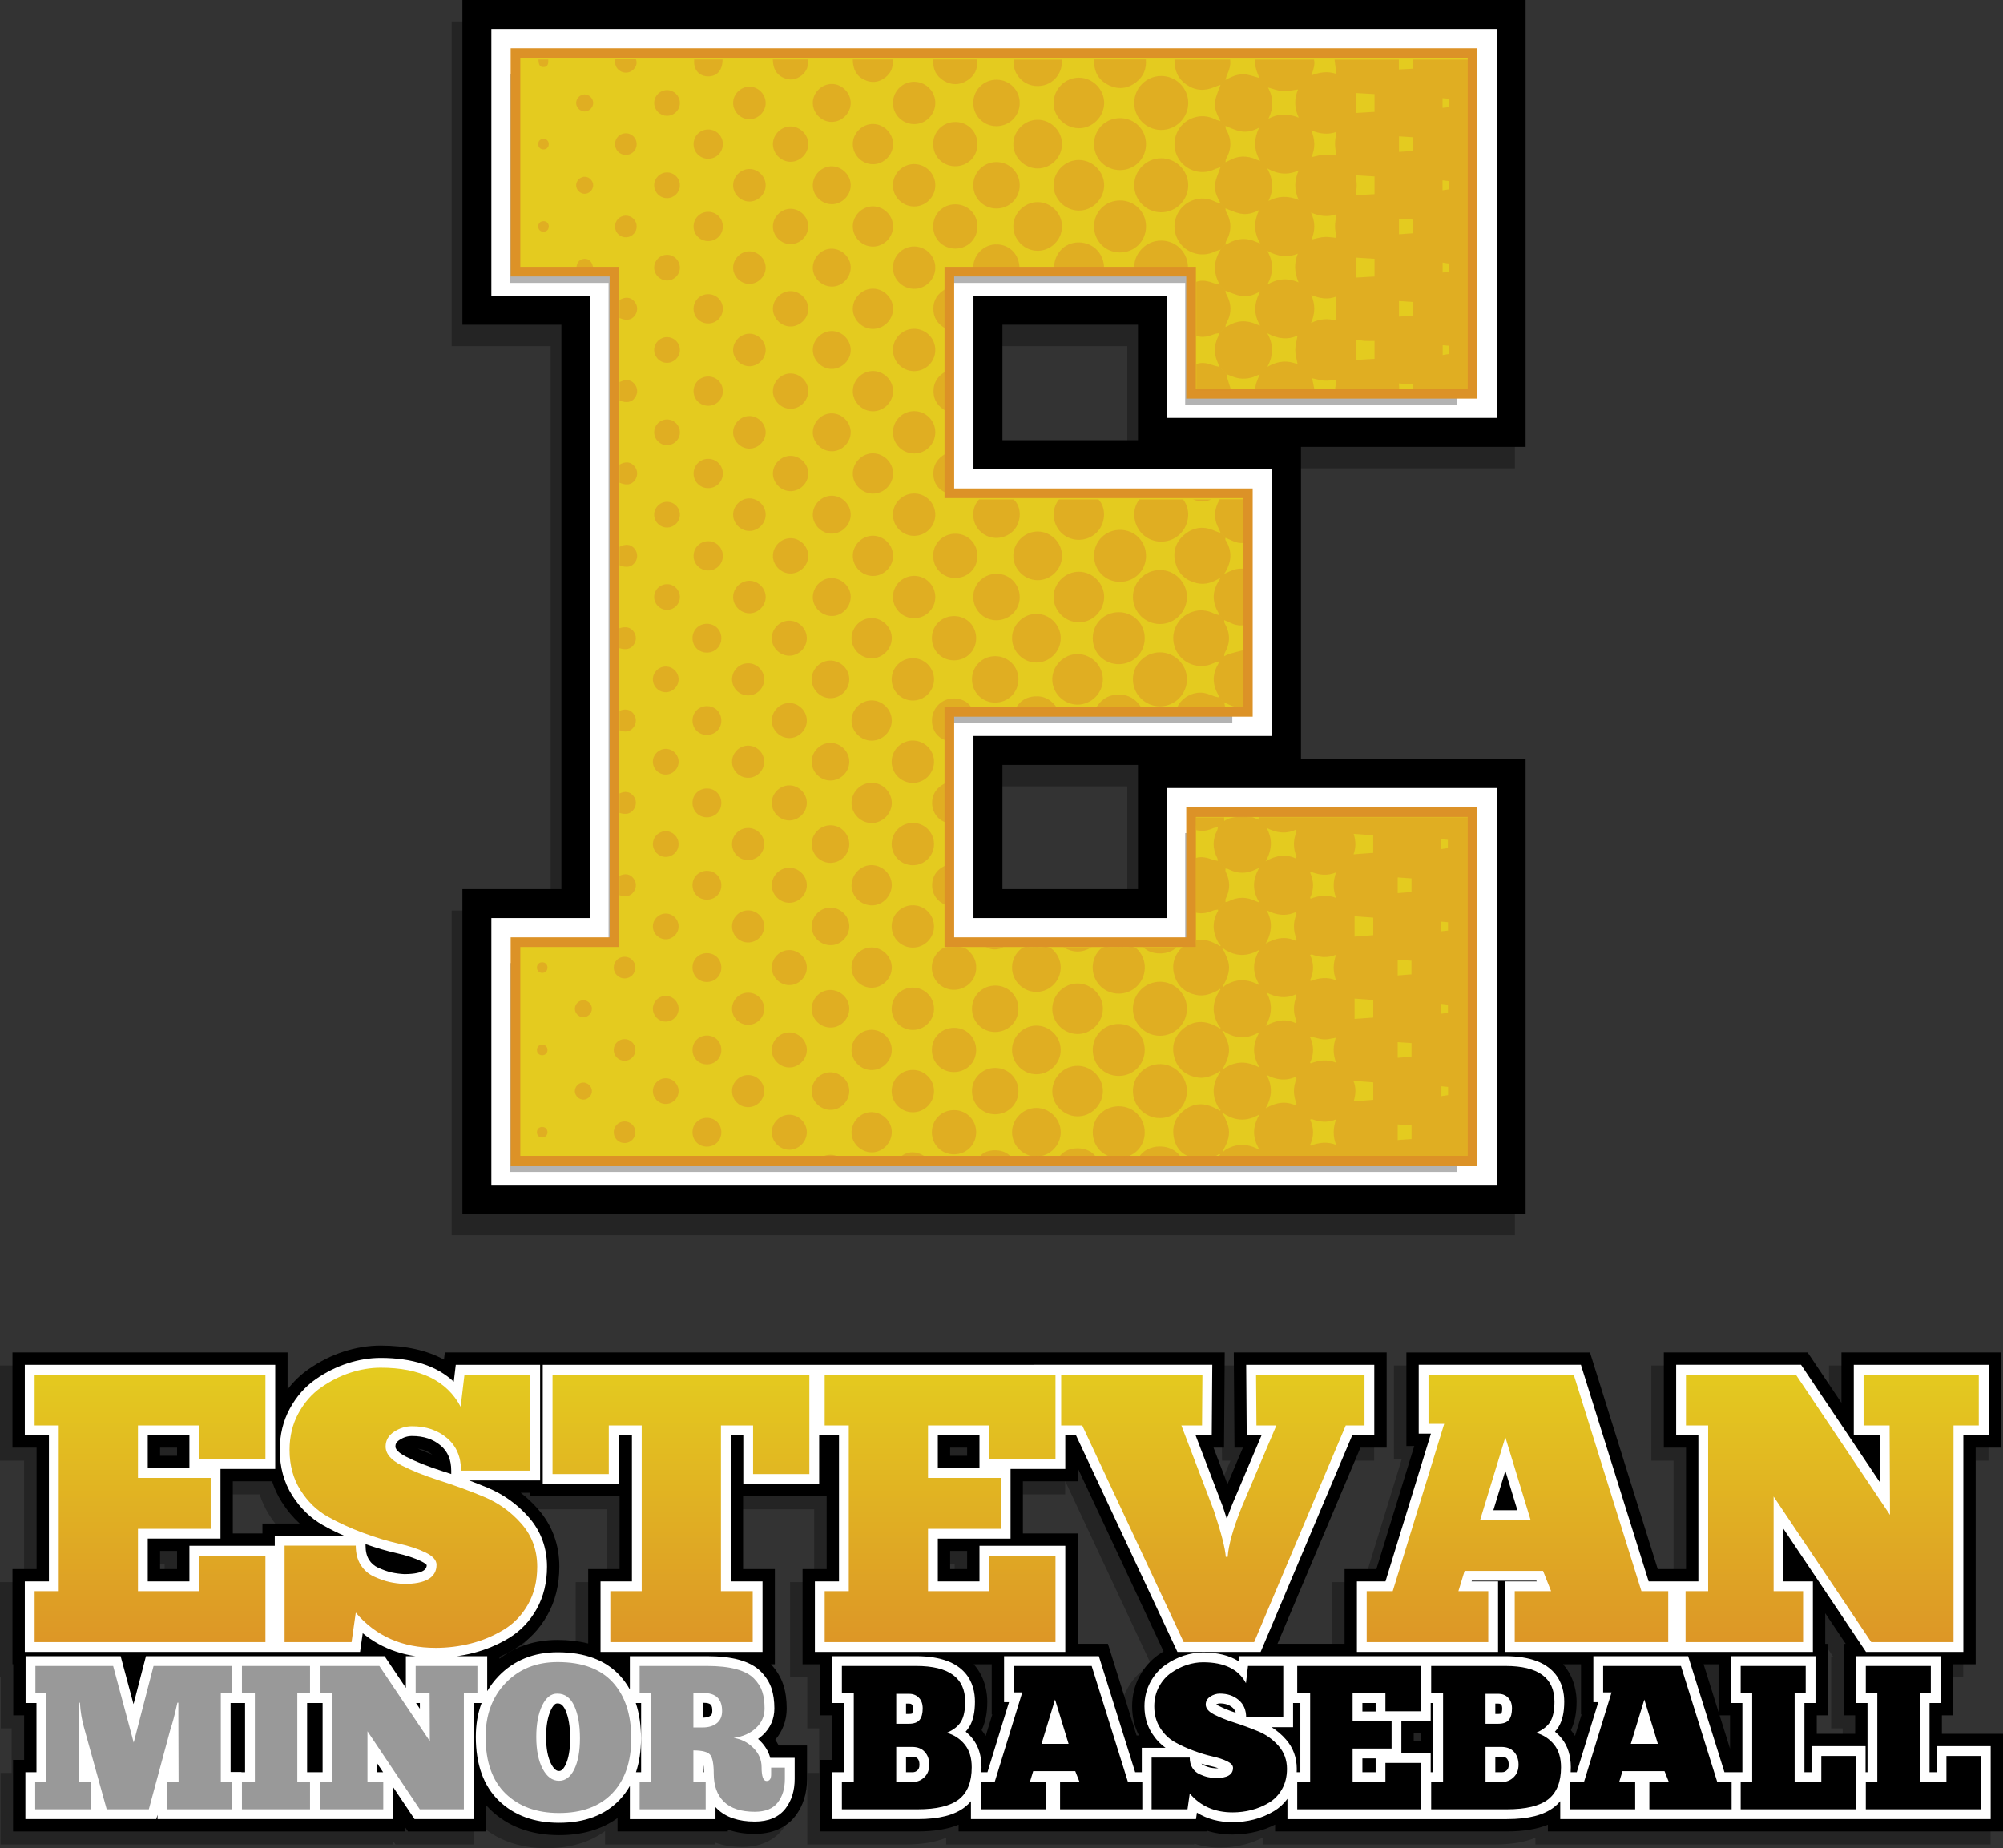 <?xml version="1.0" encoding="utf-8"?>
<!-- Generator: Adobe Illustrator 16.0.0, SVG Export Plug-In . SVG Version: 6.00 Build 0)  -->
<!DOCTYPE svg PUBLIC "-//W3C//DTD SVG 1.1//EN" "http://www.w3.org/Graphics/SVG/1.1/DTD/svg11.dtd">
<svg version="1.1" id="Layer_1" xmlns="http://www.w3.org/2000/svg" xmlns:xlink="http://www.w3.org/1999/xlink" x="0px" y="0px"
	 width="373.536px" height="344.73px" viewBox="113.292 216.393 373.536 344.73"
	 enable-background="new 113.292 216.393 373.536 344.73" xml:space="preserve">
<rect x="113.292" y="216.393" width="373.536" height="344.73" fill="#333333" stroke="none"/>
<path opacity="0.3" d="M197.525,446.801v-60.569h18.459v-105.27h-18.459v-60.569h198.279v83.353h-41.897v58.237h41.897v84.818
	H197.525z M323.515,386.231v-23.16h-25.28v23.16H323.515z M323.515,302.503v-21.542h-25.28v21.542H323.515z"/>
<path d="M199.525,442.801v-60.569h18.459v-105.27h-18.459v-60.569h198.279v83.353h-41.897v58.237h41.897v84.818H199.525z
	 M325.515,382.231v-23.16h-25.28v23.16H325.515z M325.515,298.503v-21.542h-25.28v21.542H325.515z"/>
<polygon fill="#FFFFFF" points="204.925,437.4 204.925,387.631 223.384,387.631 223.384,271.562 204.925,271.562 204.925,221.793 
	392.404,221.793 392.404,294.346 330.915,294.346 330.915,271.562 294.834,271.562 294.834,303.903 350.506,303.903 
	350.506,353.672 294.834,353.672 294.834,387.631 330.915,387.631 330.915,363.382 392.404,363.382 392.404,437.4 "/>
<path opacity="0.3" enable-background="new    " d="M208.325,269.162v-38.969h176.679v61.753h-50.688v-22.784h-46.881v43.141h55.671
	v38.969h-55.671v44.759h46.881v-24.249h50.688V435H208.325v-38.969h18.459V269.162H208.325z"/>
<polygon fill="#DC9227" points="208.525,433.8 208.525,391.231 226.984,391.231 226.984,267.962 208.525,267.962 208.525,225.393 
	388.804,225.393 388.804,290.746 334.516,290.746 334.516,267.962 291.234,267.962 291.234,307.503 346.905,307.503 
	346.905,350.072 291.234,350.072 291.234,391.231 334.516,391.231 334.516,366.982 388.804,366.982 388.804,433.8 "/>
<path fill="#E4CB1F" d="M210.325,266.162v-38.969h176.679v61.753h-50.688v-22.784h-46.881v43.141h55.671v38.969h-55.671v44.759
	h46.881v-24.249h50.688V432H210.325v-38.969h18.459V266.162H210.325z"/>
<path opacity="0.5" fill="#DC9227" enable-background="new    " d="M341.599,369.534c1.577-1.08,3.366-0.714,5.093-0.709
	c0.403,0.001,0.808,0.291,1.259,0.465c0.034-0.145,0.064-0.276,0.106-0.453c13.081,0,26.174,0,39.326,0c0,21.148,0,42.275,0,63.556
	c-3.07,0-6.17,0-9.27,0c-3.157,0-6.315,0-9.475,0c-3.117,0-6.235,0.011-9.354-0.003c-3.153-0.014-6.307-0.06-9.459-0.072
	c-3.049-0.015-6.099-0.003-9.164-0.003c0.008-0.13,0.015-0.246,0.021-0.363c0.058-0.079,0.112-0.159,0.169-0.239
	c-0.101-0.002-0.201-0.004-0.303-0.006c-0.805,0.602-1.711,0.788-2.699,0.693c-0.396-0.038-0.798-0.007-1.196-0.007
	c-2.215,0-3.916-1.357-4.405-3.56c-0.478-2.147,0.13-3.978,1.856-5.324c1.684-1.313,3.56-1.474,5.505-0.548
	c0.25,0.119,0.499,0.24,0.747,0.36c0.157,0.09,0.314,0.18,0.473,0.27c0.032-0.046,0.063-0.091,0.095-0.137
	c-0.099-0.104-0.197-0.21-0.296-0.314c-1.332-2.147-1.337-4.299-0.003-6.448c0.091-0.122,0.182-0.245,0.271-0.367
	c-0.048-0.043-0.096-0.085-0.144-0.128c-0.133,0.103-0.265,0.205-0.396,0.308c-1.255,0.65-2.523,1.139-3.994,0.828
	c-2.116-0.447-3.516-1.694-4.076-3.745c-0.58-2.113,0.03-3.973,1.725-5.363c1.656-1.358,3.532-1.532,5.496-0.682
	c0.29,0.125,0.567,0.279,0.851,0.42c0.157,0.09,0.314,0.18,0.473,0.271c0.032-0.046,0.063-0.092,0.095-0.137
	c-0.099-0.104-0.196-0.211-0.296-0.314c-1.332-2.148-1.337-4.298-0.003-6.448c0.091-0.123,0.182-0.245,0.271-0.368
	c-0.049-0.042-0.096-0.085-0.144-0.128c-0.133,0.103-0.265,0.206-0.396,0.309c-1.252,0.647-2.52,1.136-3.987,0.829
	c-2.066-0.429-3.454-1.637-4.05-3.615c-0.612-2.032-0.067-3.832,1.489-5.338c0.808,0,1.599,0,2.474,0
	c0.029-0.418,0.055-0.799,0.083-1.214c1.48-0.4,2.742,0.168,3.991,0.796c0.157,0.09,0.314,0.181,0.473,0.271
	c0.032-0.046,0.063-0.093,0.095-0.138c-0.099-0.104-0.196-0.209-0.296-0.313c-1.227-2.011-1.386-4.052-0.178-6.135
	c0.029-0.05-0.02-0.146-0.031-0.219l-0.027,0.018c0.091-0.089,0.181-0.177,0.271-0.266l-0.031,0.032
	c0.092-0.091,0.185-0.182,0.275-0.272l-0.036,0.037c0.093-0.092,0.185-0.184,0.277-0.277l-0.037,0.038
	c0.092-0.092,0.185-0.185,0.276-0.278l-0.038,0.036c0.092-0.092,0.183-0.184,0.272-0.275l-0.032,0.031
	c0.089-0.09,0.178-0.179,0.267-0.269l-0.02,0.021c0.18-0.04,0.378-0.045,0.536-0.126c1.713-0.884,3.424-0.882,5.143-0.022
	c0.146,0.072,0.305,0.113,0.648,0.24c-1.398-2.225-1.284-4.285-0.033-6.489c-0.346,0.161-0.481,0.22-0.615,0.287
	c-1.718,0.863-3.43,0.864-5.143-0.021c-0.158-0.082-0.356-0.086-0.536-0.127l0.02,0.021c-0.089-0.09-0.178-0.18-0.266-0.269
	l0.031,0.031c-0.09-0.092-0.182-0.184-0.271-0.276l0.037,0.037c-0.093-0.093-0.185-0.185-0.276-0.278l0.037,0.038
	c-0.093-0.092-0.186-0.185-0.277-0.277l0.036,0.037c-0.092-0.091-0.185-0.182-0.275-0.272l0.031,0.032
	c-0.09-0.089-0.18-0.177-0.271-0.266l0.027,0.017c-0.042-0.178-0.051-0.374-0.132-0.533c-0.889-1.731-0.889-3.455,0.001-5.187
	c0.081-0.158,0.089-0.354,0.131-0.532l-0.026,0.018c0.09-0.089,0.18-0.177,0.27-0.266l-0.031,0.032
	c0.092-0.091,0.185-0.182,0.275-0.272l-0.036,0.037c0.093-0.092,0.185-0.185,0.277-0.277l-0.037,0.037
	c0.092-0.092,0.185-0.185,0.276-0.277l-0.038,0.036c0.092-0.092,0.183-0.184,0.272-0.276L341.599,369.534z M357.576,409.894
	c0.036-0.057,0.072-0.112,0.037-0.059c0-0.09,0-0.022,0,0.044c0.729,1.568,0.734,3.138-0.002,4.706c0,0.068,0,0.137,0,0.041
	c0.039,0.06,0.001,0.002-0.036-0.056c0.056,0.057,0.133,0.171,0.163,0.16c1.512-0.566,3.045-0.796,4.72-0.132
	c-0.627-1.661-0.557-3.136-0.052-4.641c-2.191,0.439-2.19,0.436-4.435-0.164C357.858,409.765,357.71,409.857,357.576,409.894z
	 M357.576,425.253c0.036-0.057,0.072-0.112,0.037-0.058c0-0.09,0-0.023,0,0.043c0.729,1.568,0.734,3.139-0.002,4.707
	c0,0.066,0,0.136,0,0.041c0.039,0.06,0.001,0.002-0.036-0.057c0.056,0.057,0.133,0.171,0.163,0.16
	c1.512-0.565,3.045-0.796,4.72-0.131c-0.627-1.662-0.557-3.137-0.012-4.761c-1.626,0.669-3.056,0.485-4.476-0.043
	C357.866,425.117,357.71,425.218,357.576,425.253z M357.576,394.533c0.036-0.057,0.072-0.113,0.037-0.059c0-0.091,0-0.022,0,0.043
	c0.729,1.569,0.734,3.139-0.002,4.706c0,0.068,0,0.138,0,0.042c0.039,0.06,0.001,0.002-0.036-0.056
	c0.056,0.056,0.133,0.171,0.163,0.159c1.512-0.566,3.045-0.795,4.72-0.13c-0.627-1.662-0.557-3.138-0.012-4.761
	c-1.626,0.668-3.056,0.484-4.476-0.043C357.866,394.396,357.71,394.497,357.576,394.533z M357.575,383.851
	c0.056,0.056,0.133,0.171,0.163,0.16c1.512-0.566,3.045-0.795,4.72-0.13c-0.627-1.662-0.557-3.136-0.012-4.762
	c-1.626,0.674-3.056,0.486-4.476-0.042c-0.104-0.039-0.262,0.062-0.396,0.097c0.036-0.056,0.072-0.113,0.037-0.058
	c0-0.09,0-0.023,0,0.043c0.729,1.569,0.734,3.138-0.002,4.707c0,0.068,0,0.136,0,0.041
	C357.65,383.966,357.612,383.908,357.575,383.851z M354.997,376.547c0.068,0,0.137,0,0.041,0c0.06-0.039,0.002-0.001-0.056,0.036
	c0.025-0.169,0.121-0.366,0.066-0.502c-0.6-1.501-0.601-2.991,0-4.493c0.055-0.137-0.04-0.334-0.063-0.503
	c0.056,0.036,0.112,0.072,0.058,0.037c0.09,0,0.023,0-0.043,0c-1.865,0.886-3.672,0.644-5.513-0.315
	c1.133,2.031,1.069,4.023-0.139,6.215C351.327,375.903,353.134,375.654,354.997,376.547z M354.997,422.627c0.068,0,0.137,0,0.041,0
	c0.06-0.039,0.002-0.001-0.056,0.036c0.025-0.169,0.121-0.366,0.066-0.503c-0.599-1.501-0.601-2.991,0-4.492
	c0.055-0.138-0.04-0.335-0.063-0.504c0.056,0.036,0.112,0.072,0.058,0.037c0.09,0,0.023,0-0.043,0
	c-1.865,0.886-3.672,0.644-5.513-0.315c1.133,2.03,1.069,4.023-0.139,6.215C351.327,421.983,353.134,421.734,354.997,422.627z
	 M354.997,391.907c0.068,0,0.137,0,0.041,0c0.06-0.039,0.002-0.001-0.056,0.037c0.025-0.169,0.121-0.366,0.066-0.503
	c-0.6-1.501-0.601-2.991,0-4.493c0.055-0.137-0.04-0.334-0.063-0.503c0.056,0.036,0.112,0.072,0.058,0.037c0.09,0,0.023,0-0.043,0
	c-1.865,0.886-3.672,0.644-5.513-0.315c1.133,2.03,1.069,4.023-0.139,6.215C351.327,391.263,353.134,391.014,354.997,391.907z
	 M354.997,407.267c0.068,0,0.137,0,0.041,0c0.06-0.038,0.002-0.001-0.056,0.037c0.025-0.169,0.121-0.366,0.066-0.503
	c-0.6-1.502-0.601-2.991,0-4.493c0.055-0.137-0.04-0.334-0.063-0.504c0.056,0.036,0.112,0.072,0.058,0.037c0.09,0,0.023,0-0.043,0
	c-1.865,0.886-3.672,0.645-5.513-0.313c1.133,2.029,1.069,4.021-0.139,6.215C351.327,406.623,353.134,406.374,354.997,407.267z
	 M341.744,424.252c-0.122-0.091-0.245-0.182-0.367-0.271c-0.043,0.048-0.086,0.095-0.129,0.143c0.104,0.133,0.206,0.266,0.309,0.396
	c0.258,0.614,0.571,1.213,0.759,1.847c0.455,1.546-0.023,2.952-0.76,4.301c-0.09,0.158-0.18,0.315-0.27,0.473
	c0.046,0.032,0.091,0.063,0.137,0.096c0.105-0.1,0.21-0.197,0.314-0.296c2.032-1.277,4.125-1.327,6.467-0.043
	c-1.417-2.305-1.341-4.364-0.027-6.635C345.833,425.614,343.77,425.5,341.744,424.252z M341.737,400.218
	c2.032-1.276,4.125-1.327,6.467-0.043c-1.417-2.304-1.341-4.364-0.027-6.635c-2.344,1.354-4.407,1.239-6.433-0.009
	c-0.122-0.092-0.245-0.182-0.367-0.271c-0.043,0.047-0.086,0.096-0.129,0.143c0.104,0.134,0.206,0.266,0.309,0.397
	c0.258,0.614,0.571,1.211,0.759,1.847c0.455,1.546-0.023,2.951-0.76,4.301c-0.09,0.156-0.18,0.314-0.27,0.473
	c0.046,0.031,0.091,0.063,0.137,0.095C341.528,400.415,341.633,400.316,341.737,400.218z M341.744,408.892
	c-0.122-0.091-0.245-0.182-0.367-0.271c-0.043,0.048-0.086,0.096-0.129,0.144c0.104,0.133,0.206,0.266,0.309,0.397
	c0.258,0.614,0.571,1.211,0.759,1.846c0.455,1.545-0.023,2.951-0.76,4.301c-0.09,0.157-0.18,0.314-0.27,0.474
	c0.046,0.031,0.091,0.063,0.137,0.095c0.105-0.099,0.21-0.197,0.314-0.296c2.032-1.277,4.125-1.328,6.467-0.043
	c-1.417-2.305-1.341-4.364-0.027-6.635C345.833,410.254,343.77,410.14,341.744,408.892z M365.681,417.996
	c0.563,1.291,0.425,2.612,0.054,3.829c1.274-0.097,2.476-0.188,3.653-0.275c0-1.071,0-2.207,0-3.273
	C368.202,418.186,367.002,418.096,365.681,417.996z M369.387,402.913c-1.231-0.091-2.431-0.179-3.487-0.257c0,1.247,0,2.563,0,3.792
	c1.105-0.08,2.334-0.168,3.487-0.251C369.387,405.097,369.387,403.991,369.387,402.913z M369.387,390.833c0-1.126,0-2.261,0-3.279
	c-1.231-0.091-2.431-0.179-3.487-0.257c0,1.247,0,2.564,0,3.794C366.974,391.011,368.172,390.922,369.387,390.833z M365.715,375.747
	c1.274-0.096,2.475-0.186,3.673-0.276c0-1.085,0-2.249,0-3.276c-1.251-0.093-2.447-0.182-3.656-0.271
	C366.145,373.171,366.184,374.458,365.715,375.747z M373.947,398.341c0.909-0.072,1.763-0.141,2.567-0.205c0-0.894,0-1.737,0-2.545
	c-0.928-0.062-1.778-0.116-2.567-0.168C373.947,396.413,373.947,397.353,373.947,398.341z M373.947,413.696
	c0.887-0.068,1.739-0.134,2.58-0.198c0-0.877,0-1.722,0-2.545c-0.917-0.063-1.77-0.12-2.58-0.175
	C373.947,411.756,373.947,412.695,373.947,413.696z M373.948,380.053c0,1.015,0,1.979,0,2.927c0.895-0.071,1.747-0.139,2.574-0.205
	c0-0.879,0-1.725,0-2.538C375.633,380.173,374.813,380.115,373.948,380.053z M373.947,429.052c0.865-0.062,1.719-0.122,2.588-0.184
	c0-0.867,0-1.713,0-2.552c-0.903-0.063-1.755-0.121-2.588-0.18C373.947,427.097,373.947,428.032,373.947,429.052z M383.341,419.135
	c-0.428-0.042-0.838-0.082-1.251-0.121c0,0.66,0,1.226,0,1.839c0.462-0.068,0.847-0.127,1.251-0.188
	C383.341,420.188,383.341,419.756,383.341,419.135z M383.326,389.974c0-0.577,0-1.04,0-1.571c-0.444-0.034-0.852-0.065-1.265-0.097
	c0,0.648,0,1.186,0,1.793C382.49,390.057,382.868,390.02,383.326,389.974z M382.06,374.773c0.472-0.068,0.855-0.124,1.24-0.18
	c0-0.537,0-1.025,0-1.549c-0.44-0.041-0.817-0.076-1.24-0.114C382.06,373.543,382.06,374.082,382.06,374.773z M383.313,405.321
	c0-0.591,0-1.05,0-1.544c-0.433-0.049-0.813-0.09-1.238-0.138c0,0.636,0,1.204,0,1.833
	C382.514,405.42,382.896,405.373,383.313,405.321z M340.906,254.318c-0.646-1.2-1.284-2.438-0.992-3.838
	c0.207-0.99,0.653-1.93,0.992-2.892l-0.034,0.025c0.092-0.091,0.184-0.182,0.276-0.273l-0.037,0.039
	c0.093-0.092,0.186-0.185,0.277-0.278l-0.038,0.038c0.094-0.092,0.187-0.185,0.278-0.278l-0.039,0.037
	c0.092-0.092,0.184-0.184,0.274-0.276l-0.029,0.032c0.177-0.081,0.361-0.148,0.527-0.245c1.714-0.999,3.466-1.064,5.261-0.238
	c0.155,0.071,0.324,0.112,0.672,0.23c-1.262-2.142-1.157-4.146-0.183-6.207c-1.145,0.629-2.315,0.913-3.503,0.679
	c-0.952-0.188-1.853-0.641-2.774-0.976l0.028,0.032c-0.091-0.092-0.183-0.184-0.272-0.276l0.038,0.037
	c-0.093-0.092-0.186-0.186-0.278-0.278l0.038,0.038c-0.093-0.093-0.186-0.186-0.277-0.278l0.037,0.039
	c-0.093-0.091-0.186-0.183-0.276-0.274l0.034,0.024c-0.646-1.2-1.284-2.438-0.992-3.838c0.207-0.99,0.653-1.93,0.992-2.892
	l-0.034,0.025c0.092-0.091,0.184-0.182,0.276-0.273l-0.037,0.039c0.093-0.093,0.186-0.186,0.277-0.278l-0.038,0.038
	c0.094-0.093,0.187-0.187,0.278-0.278l-0.039,0.037c0.092-0.092,0.184-0.185,0.274-0.276l-0.024,0.034
	c1.235-0.682,2.512-1.252,3.968-0.996c0.766,0.135,1.508,0.398,2.339,0.624c-0.408-1.088-0.963-2.153-0.724-3.428
	c3.622,0,7.239,0,10.915,0c0.223,0.969-0.122,1.859-0.481,2.952c1.589-0.615,3.077-0.828,4.654-0.274
	c-0.123-0.957-0.227-1.767-0.342-2.665c4.038,0,7.977,0,11.997,0c0,0.558,0,1.166,0,1.836c0.881-0.05,1.704-0.096,2.602-0.147
	c0-0.504,0-1.076,0-1.705c3.551,0,7.05,0,10.613,0c0,20.572,0,41.14,0,61.785c-3.503,0-7.034,0-10.642,0
	c0.032-0.402,0.063-0.781,0.098-1.197c-0.891-0.054-1.74-0.106-2.665-0.163c0.028,0.471,0.053,0.887,0.082,1.372
	c-3.998,0-7.936,0-12.023,0c0.092-0.674,0.182-1.348,0.278-2.068c-0.768,0.067-1.511,0.218-2.241,0.173
	c-0.744-0.046-1.479-0.284-2.28-0.451c0.15,0.738,0.313,1.518,0.486,2.366c-3.771,0-7.395,0-11.086,0
	c-0.093-1.092,0.391-2.004,0.836-3.092c-0.499,0.207-0.839,0.373-1.194,0.492c-1.337,0.447-2.664,0.424-3.975-0.127
	c-0.318-0.135-0.649-0.244-0.977-0.364l0.019,0.03c-0.088-0.09-0.178-0.181-0.267-0.271l0.034,0.033
	c-0.091-0.092-0.184-0.185-0.273-0.277l0.038,0.037c-0.093-0.092-0.186-0.185-0.276-0.277l0.035,0.037
	c-0.092-0.093-0.185-0.186-0.275-0.278l0.036,0.039c-0.094-0.092-0.186-0.183-0.277-0.274l0.033,0.034
	c-0.09-0.089-0.182-0.178-0.271-0.267l0.03,0.019c-0.072-0.216-0.124-0.442-0.221-0.647c-0.782-1.654-0.782-3.303,0-4.957
	c0.097-0.205,0.146-0.431,0.22-0.647l-0.029,0.019c0.091-0.089,0.183-0.178,0.271-0.267l-0.032,0.034
	c0.092-0.091,0.184-0.183,0.276-0.274l-0.037,0.038c0.093-0.092,0.186-0.185,0.277-0.277l-0.037,0.037
	c0.093-0.092,0.186-0.185,0.277-0.278l-0.039,0.037c0.092-0.092,0.184-0.185,0.274-0.277l-0.029,0.032
	c0.144-0.06,0.295-0.104,0.426-0.184c1.739-1.057,3.529-1.141,5.373-0.297c0.155,0.071,0.324,0.111,0.66,0.223
	c-1.258-2.139-1.161-4.144,0.019-6.384c-1.306,0.739-2.425,1.104-3.578,0.872c-0.991-0.201-1.935-0.648-2.898-0.987l0.029,0.032
	c-0.091-0.092-0.184-0.185-0.273-0.277l0.038,0.037c-0.093-0.093-0.186-0.185-0.276-0.278l0.036,0.037
	c-0.093-0.092-0.186-0.185-0.277-0.278l0.037,0.039c-0.094-0.091-0.186-0.183-0.276-0.274l0.032,0.034
	c-0.09-0.089-0.182-0.178-0.271-0.267l0.029,0.018c0.009-0.039,0.036-0.088,0.021-0.114c-1.192-2.17-1.054-4.293,0.223-6.376
	l-0.034,0.025c0.092-0.091,0.184-0.183,0.276-0.273l-0.037,0.038c0.093-0.092,0.186-0.185,0.277-0.278l-0.038,0.038
	c0.094-0.093,0.187-0.186,0.278-0.278l-0.039,0.037c0.092-0.092,0.184-0.184,0.274-0.276l-0.029,0.032
	c0.177-0.081,0.361-0.148,0.527-0.245c1.714-0.999,3.466-1.064,5.261-0.238c0.155,0.071,0.324,0.112,0.672,0.229
	c-1.262-2.142-1.157-4.146-0.183-6.207c-1.145,0.629-2.315,0.914-3.503,0.679c-0.952-0.188-1.853-0.641-2.774-0.976l0.028,0.032
	c-0.091-0.092-0.183-0.184-0.272-0.276l0.038,0.037c-0.093-0.093-0.186-0.186-0.278-0.278l0.038,0.038
	c-0.093-0.092-0.186-0.185-0.277-0.278l0.037,0.039c-0.093-0.091-0.186-0.183-0.276-0.273L340.906,254.318z M355.284,284.34
	c-0.169-0.955-0.437-1.799-0.436-2.642c0-0.873,0.259-1.746,0.418-2.704c-1.875,0.828-3.657,0.624-5.636-0.443
	c1.213,2.177,1.133,4.109,0.042,6.258C351.637,283.669,353.431,283.571,355.284,284.34z M349.852,238.529
	c1.804-0.973,3.605-1.014,5.644-0.2c-0.885-1.9-0.83-3.592-0.131-5.254c-1.011,0.124-1.947,0.371-2.865,0.313
	c-0.897-0.057-1.776-0.425-2.732-0.674C350.816,234.658,350.803,236.56,349.852,238.529z M349.854,253.878
	c1.796-0.949,3.596-1.008,5.617-0.202c-0.846-1.881-0.82-3.573,0.002-5.484c-2.044,0.901-3.856,0.727-5.843-0.379
	C350.805,250.007,350.807,251.907,349.854,253.878z M355.313,263.711c-1.921,0.785-3.7,0.532-5.674-0.515
	c1.201,2.169,1.132,4.102,0.035,6.242c1.963-1.121,3.755-1.231,5.78-0.386C354.668,267.171,354.604,265.479,355.313,263.711z
	 M362.388,271.74c-1.479,0.57-2.938,0.321-4.564-0.309c0.773,1.782,0.739,3.391-0.033,5.208c1.694-0.829,3.17-0.849,4.599-0.458
	C362.388,274.704,362.388,273.309,362.388,271.74z M357.865,245.717c0.912-0.194,1.639-0.438,2.377-0.482
	c0.757-0.045,1.523,0.104,2.25,0.165c-0.092-0.806-0.235-1.516-0.234-2.225c0.001-0.684,0.152-1.368,0.253-2.178
	c-1.603,0.563-3.062,0.362-4.684-0.284C358.564,242.472,358.581,244.049,357.865,245.717z M357.867,261.082
	c0.901-0.195,1.626-0.441,2.36-0.486c0.764-0.046,1.536,0.102,2.266,0.162c-0.091-0.792-0.236-1.501-0.235-2.21
	c0.001-0.686,0.154-1.371,0.257-2.186c-1.599,0.548-3.06,0.372-4.733-0.314C358.603,257.824,358.563,259.401,357.867,261.082z
	 M369.628,233.942c-1.21-0.071-2.37-0.14-3.441-0.203c0,1.252,0,2.5,0,3.722c1.109-0.069,2.271-0.141,3.441-0.213
	C369.628,236.186,369.628,235.048,369.628,233.942z M366.188,268.167c1.152-0.067,2.316-0.134,3.44-0.199c0-1.11,0-2.248,0-3.31
	c-1.17-0.073-2.332-0.145-3.44-0.213C366.188,265.666,366.188,266.914,366.188,268.167z M369.628,279.989
	c-0.652,0-1.249,0.034-1.84-0.01c-0.565-0.042-1.126-0.167-1.597-0.241c0,1.351,0,2.598,0,3.799
	c1.119-0.067,2.281-0.137,3.437-0.207C369.628,282.249,369.628,281.111,369.628,279.989z M366.103,249.088
	c0.063,0.552,0.193,1.202,0.195,1.853c0.001,0.652-0.127,1.306-0.188,1.869c1.24-0.071,2.405-0.138,3.518-0.202
	c0-1.124,0-2.261,0-3.309C368.471,249.23,367.333,249.162,366.103,249.088z M376.78,257.355c-0.912-0.062-1.765-0.12-2.593-0.176
	c0,0.989,0,1.952,0,2.915c0.868-0.063,1.722-0.125,2.593-0.188C376.78,259.066,376.78,258.247,376.78,257.355z M376.78,272.715
	c-0.912-0.062-1.765-0.12-2.593-0.176c0,0.989,0,1.952,0,2.915c0.868-0.063,1.722-0.125,2.593-0.188
	C376.78,274.426,376.78,273.607,376.78,272.715z M374.188,244.722c0.818-0.054,1.7-0.113,2.584-0.171c0-0.881,0-1.727,0-2.557
	c-0.911-0.062-1.764-0.12-2.584-0.175C374.188,242.788,374.188,243.726,374.188,244.722z M383.575,282.418c0-0.524,0-0.991,0-1.53
	c-0.438-0.038-0.845-0.073-1.236-0.107c0,0.666,0,1.226,0,1.836C382.806,282.542,383.188,282.481,383.575,282.418z M383.56,236.369
	c0-0.583,0-1.044,0-1.569c-0.45-0.033-0.854-0.063-1.252-0.092c0,0.659,0,1.196,0,1.797
	C382.74,236.458,383.12,236.417,383.56,236.369z M382.321,265.374c0,0.619,0,1.189,0,1.85c0.433-0.049,0.841-0.095,1.251-0.141
	c0-0.552,0-1.018,0-1.525C383.159,265.497,382.774,265.44,382.321,265.374z M382.307,250.027c0,0.696,0,1.234,0,1.859
	c0.465-0.067,0.869-0.125,1.253-0.181c0-0.558,0-1.02,0-1.519C383.136,250.133,382.753,250.084,382.307,250.027z M340.872,262.973
	c0.092-0.091,0.184-0.183,0.276-0.273l-0.037,0.038c0.093-0.092,0.186-0.185,0.277-0.278l-0.038,0.038
	c0.094-0.092,0.187-0.185,0.278-0.278l-0.039,0.037c0.092-0.092,0.184-0.184,0.274-0.276l-0.029,0.032
	c0.034-0.207,0.013-0.446,0.111-0.616c1.062-1.847,1.062-3.679-0.001-5.525c-0.099-0.17-0.076-0.409-0.11-0.616l0.028,0.032
	c-0.091-0.092-0.183-0.184-0.272-0.276l0.038,0.037c-0.093-0.093-0.186-0.186-0.278-0.278l0.038,0.038
	c-0.093-0.092-0.186-0.185-0.277-0.278l0.037,0.039c-0.093-0.091-0.186-0.183-0.276-0.273l0.034,0.024
	c-0.312-0.091-0.646-0.138-0.93-0.281c-1.347-0.679-2.727-0.817-4.156-0.32c-2.826,0.982-4.239,4.12-3.107,6.89
	c1.13,2.764,4.347,4.006,7.055,2.737c0.361-0.17,0.759-0.266,1.14-0.395L340.872,262.973z M340.872,247.612
	c0.092-0.091,0.184-0.182,0.276-0.273l-0.037,0.039c0.093-0.092,0.186-0.185,0.277-0.278l-0.038,0.038
	c0.094-0.092,0.187-0.185,0.278-0.278l-0.039,0.037c0.092-0.092,0.184-0.184,0.274-0.276l-0.029,0.032
	c0.034-0.207,0.013-0.446,0.11-0.616c1.063-1.847,1.063-3.679,0-5.526c-0.099-0.17-0.076-0.409-0.11-0.615l0.028,0.032
	c-0.091-0.092-0.183-0.184-0.272-0.276l0.038,0.037c-0.093-0.092-0.186-0.186-0.278-0.278l0.038,0.038
	c-0.093-0.093-0.186-0.186-0.277-0.278l0.037,0.039c-0.093-0.091-0.186-0.183-0.276-0.274l0.034,0.024
	c-0.312-0.091-0.646-0.138-0.93-0.281c-1.347-0.679-2.727-0.817-4.156-0.32c-2.826,0.982-4.239,4.12-3.107,6.89
	c1.13,2.764,4.347,4.006,7.055,2.736c0.361-0.17,0.76-0.265,1.14-0.395L340.872,247.612z M340.864,324.171
	c0.091-0.092,0.184-0.183,0.273-0.274l-0.029,0.03c0.09-0.091,0.181-0.182,0.271-0.272l-0.031,0.033
	c0.093-0.093,0.184-0.186,0.274-0.278l-0.035,0.032c1.362-2.06,1.613-4.159,0.245-6.328c-0.063-0.1-0.007-0.274-0.006-0.414
	l0.033,0.026c-0.09-0.09-0.18-0.181-0.27-0.272l0.033,0.033c-0.091-0.091-0.182-0.183-0.273-0.274l0.035,0.034
	c-0.092-0.091-0.183-0.182-0.273-0.273l0.031,0.033c-0.09-0.089-0.181-0.179-0.271-0.269l0.026,0.034
	c-0.351-0.116-0.716-0.2-1.048-0.355c-1.958-0.912-3.836-0.758-5.519,0.568c-1.719,1.355-2.385,3.187-1.842,5.334
	c0.525,2.079,1.896,3.347,3.998,3.844c1.651,0.391,3.055-0.188,4.407-1.025L340.864,324.171z M340.632,339.767
	c0.091-0.089,0.183-0.179,0.271-0.268l-0.032,0.033c0.092-0.091,0.183-0.182,0.273-0.273l-0.033,0.034
	c0.091-0.091,0.182-0.183,0.271-0.274l-0.032,0.032c0.089-0.09,0.18-0.181,0.269-0.271l-0.033,0.026
	c0.033-0.208,0.011-0.449,0.108-0.62c1.055-1.84,1.055-3.666,0-5.506c-0.099-0.171-0.075-0.412-0.108-0.62l0.033,0.026
	c-0.089-0.09-0.179-0.181-0.269-0.271l0.032,0.032c-0.091-0.091-0.182-0.183-0.271-0.274l0.033,0.034
	c-0.092-0.091-0.183-0.182-0.273-0.273l0.032,0.033c-0.091-0.089-0.182-0.179-0.271-0.268l0.026,0.033
	c-0.313-0.094-0.648-0.146-0.938-0.289c-1.352-0.671-2.731-0.806-4.164-0.296c-2.835,1.007-4.224,4.155-3.051,6.921
	c1.144,2.697,4.34,3.909,7.004,2.668c0.366-0.17,0.766-0.27,1.148-0.402L340.632,339.767z M324.809,250.974
	c0.011,2.757,2.27,5.012,5.027,5.016c2.807,0.005,5.084-2.305,5.046-5.117c-0.037-2.75-2.325-4.979-5.087-4.956
	C327.043,245.939,324.799,248.215,324.809,250.974z M329.615,338.076c-2.758-0.005-5.028,2.242-5.047,4.997
	c-0.02,2.807,2.277,5.1,5.086,5.077c2.753-0.023,4.996-2.297,4.986-5.056C334.633,340.336,332.374,338.081,329.615,338.076z
	 M324.809,235.598c0.003,2.759,2.256,5.02,5.013,5.031c2.807,0.012,5.093-2.292,5.062-5.102c-0.03-2.75-2.313-4.988-5.071-4.972
	C327.055,230.572,324.807,232.839,324.809,235.598z M329.595,322.716c-2.758,0.005-5.017,2.259-5.025,5.017
	c-0.01,2.807,2.296,5.089,5.106,5.056c2.749-0.033,4.984-2.318,4.966-5.077C334.623,324.958,332.354,322.711,329.595,322.716z
	 M329.741,414.877c-2.767-0.063-5.093,2.128-5.171,4.869c-0.08,2.814,2.161,5.167,4.958,5.203c2.763,0.036,5.063-2.184,5.112-4.931
	C334.691,417.256,332.485,414.94,329.741,414.877z M329.65,399.517c-2.761-0.021-5.048,2.212-5.082,4.961
	c-0.035,2.813,2.243,5.119,5.052,5.112c2.758-0.007,5.015-2.264,5.021-5.021C334.649,401.81,332.404,399.537,329.65,399.517z
	 M327.012,320.115c0.018-2.73-2.088-4.872-4.805-4.888c-2.73-0.017-4.871,2.088-4.889,4.805c-0.018,2.73,2.088,4.872,4.805,4.888
	C324.854,324.936,326.995,322.832,327.012,320.115z M326.771,335.43c-0.002-2.721-2.129-4.845-4.851-4.843
	c-2.721,0.001-4.845,2.127-4.843,4.85c0.001,2.721,2.127,4.845,4.85,4.843C324.649,340.278,326.773,338.151,326.771,335.43z
	 M317.079,412.245c0.005,2.72,2.135,4.839,4.858,4.834c2.72-0.005,4.839-2.135,4.834-4.858c-0.006-2.72-2.136-4.839-4.858-4.834
	C319.193,407.392,317.073,409.521,317.079,412.245z M327.012,258.645c0.005-2.723-2.113-4.854-4.835-4.859
	c-2.723-0.005-4.853,2.115-4.857,4.835c-0.005,2.723,2.114,4.854,4.835,4.858C324.877,263.484,327.007,261.365,327.012,258.645z
	 M326.771,427.64c0.019-2.73-2.084-4.874-4.8-4.894c-2.729-0.02-4.875,2.083-4.894,4.798c-0.021,2.755,2.05,4.846,4.799,4.85
	C324.675,432.396,326.753,430.379,326.771,427.64z M317.318,243.276c0.002,2.721,2.128,4.845,4.851,4.844
	c2.721-0.001,4.844-2.128,4.843-4.85c-0.001-2.721-2.128-4.844-4.85-4.843C319.441,238.428,317.317,240.554,317.318,243.276z
	 M318.96,343.074c-0.03-2.54-2.122-4.636-4.664-4.676c-2.562-0.04-4.749,2.115-4.766,4.694c-0.018,2.571,2.149,4.743,4.724,4.736
	C316.831,347.82,318.991,345.638,318.96,343.074z M314.266,399.838c-2.522-0.016-4.647,2.05-4.733,4.604
	c-0.086,2.548,2.039,4.761,4.634,4.824c2.554,0.063,4.755-2.076,4.795-4.663C319,402.042,316.845,399.854,314.266,399.838z
	 M309.771,250.948c-0.005,2.531,2.065,4.646,4.619,4.72c2.551,0.074,4.759-2.061,4.811-4.65c0.051-2.558-2.099-4.752-4.68-4.78
	C311.953,246.21,309.774,248.371,309.771,250.948z M314.478,230.878c-2.533,0.006-4.643,2.081-4.706,4.632
	c-0.064,2.554,2.074,4.756,4.661,4.797c2.562,0.042,4.749-2.113,4.769-4.692C319.218,233.045,317.052,230.872,314.478,230.878z
	 M309.771,327.743c-0.009,2.529,2.062,4.646,4.614,4.725c2.55,0.078,4.759-2.055,4.814-4.646c0.055-2.557-2.092-4.753-4.676-4.784
	C311.961,323.007,309.778,325.167,309.771,327.743z M314.266,415.198c-2.523-0.017-4.647,2.05-4.733,4.604
	c-0.086,2.549,2.039,4.761,4.634,4.825c2.555,0.063,4.755-2.078,4.795-4.665C319,417.401,316.845,415.214,314.266,415.198z
	 M319.767,393.02c-0.665-0.053-1.122,0.188-1.544,0.682c-1.667,1.949-1.521,4.916,0.355,6.703c1.863,1.772,4.847,1.769,6.705-0.011
	c1.87-1.79,2.012-4.767,0.331-6.7c-0.384-0.441-0.786-0.729-1.428-0.676c-0.752,0.063-1.513,0.016-2.27,0.016
	C321.2,393.032,320.479,393.077,319.767,393.02z M325.76,309.55c-1.65,2.153-0.98,5.095,0.75,6.615
	c1.872,1.644,4.668,1.68,6.578,0.08c1.843-1.543,2.494-4.543,0.845-6.695C331.219,309.55,328.476,309.55,325.76,309.55z
	 M306.602,423.054c-2.492-0.021-4.59,2.069-4.574,4.563c0.015,2.449,2.053,4.493,4.503,4.515c2.491,0.021,4.59-2.069,4.575-4.563
	C311.09,425.119,309.051,423.075,306.602,423.054z M311.344,320.138c0.041-2.49-2.038-4.601-4.533-4.604
	c-2.446-0.003-4.504,2.021-4.543,4.473c-0.041,2.49,2.037,4.601,4.532,4.604C309.247,324.615,311.305,322.59,311.344,320.138z
	 M306.596,330.894c-2.492-0.019-4.587,2.075-4.568,4.568c0.018,2.449,2.058,4.491,4.508,4.51c2.493,0.019,4.588-2.075,4.57-4.567
	C311.087,332.954,309.046,330.913,306.596,330.894z M302.268,258.569c-0.039,2.49,2.039,4.601,4.534,4.603
	c2.448,0.002,4.504-2.024,4.542-4.476c0.039-2.49-2.04-4.6-4.535-4.603C304.361,254.092,302.305,256.118,302.268,258.569z
	 M311.344,243.36c0.055-2.487-2.016-4.609-4.512-4.626c-2.445-0.016-4.514,2-4.564,4.452c-0.055,2.487,2.016,4.609,4.512,4.626
	C309.224,247.828,311.291,245.812,311.344,243.36z M302.025,412.228c-0.002,2.495,2.104,4.578,4.595,4.545
	c2.451-0.033,4.48-2.087,4.483-4.533c0.004-2.495-2.104-4.578-4.595-4.544C304.061,407.728,302.027,409.78,302.025,412.228z
	 M304.951,393.02c-0.727-0.082-1.21,0.258-1.668,0.742c-1.69,1.787-1.67,4.521,0.056,6.277c1.692,1.723,4.372,1.833,6.186,0.253
	c1.859-1.622,2.104-4.349,0.568-6.255c-0.555-0.688-1.178-1.171-2.145-1.018c-0.431,0.069-0.878,0.013-1.318,0.013
	C306.07,393.032,305.504,393.083,304.951,393.02z M311.491,316.017c1.825,1.503,4.486,1.403,6.228-0.211
	c1.717-1.593,1.998-4.59,0.423-6.257c-2.46,0-4.929,0-7.367,0C309.18,311.539,309.603,314.46,311.491,316.017z M298.89,338.782
	c-2.414-0.001-4.333,1.914-4.335,4.327c-0.001,2.414,1.914,4.333,4.326,4.334c2.414,0.002,4.333-1.914,4.335-4.326
	C303.218,340.703,301.302,338.784,298.89,338.782z M298.891,415.582c-2.414-0.002-4.333,1.913-4.336,4.325
	c-0.002,2.414,1.913,4.334,4.325,4.336c2.414,0.003,4.334-1.912,4.336-4.324C303.218,417.505,301.303,415.585,298.891,415.582z
	 M299.125,246.623c-2.413,0-4.33,1.917-4.33,4.331c0,2.413,1.918,4.331,4.331,4.33c2.413,0,4.331-1.917,4.331-4.331
	C303.455,248.54,301.538,246.622,299.125,246.623z M298.937,400.223c-2.421-0.021-4.362,1.875-4.382,4.279
	c-0.02,2.421,1.875,4.361,4.279,4.382c2.421,0.021,4.361-1.875,4.382-4.278C303.236,402.183,301.341,400.242,298.937,400.223z
	 M294.794,327.646c-0.042,2.426,1.832,4.395,4.224,4.437c2.426,0.042,4.396-1.832,4.438-4.224c0.042-2.426-1.832-4.395-4.225-4.437
	C296.806,323.38,294.836,325.254,294.794,327.646z M299.153,231.262c-2.417-0.011-4.348,1.896-4.359,4.302
	c-0.011,2.417,1.895,4.348,4.302,4.359c2.417,0.011,4.347-1.895,4.359-4.302C303.467,233.205,301.561,231.273,299.153,231.262z
	 M340.633,278.565c0.091-0.089,0.183-0.178,0.271-0.267l-0.032,0.034c0.092-0.091,0.184-0.183,0.276-0.274l-0.037,0.038
	c0.093-0.092,0.186-0.185,0.277-0.277l-0.038,0.037c0.094-0.092,0.187-0.185,0.278-0.278l-0.039,0.037
	c0.092-0.092,0.184-0.185,0.274-0.277l-0.029,0.032c0.039-0.206,0.027-0.441,0.126-0.613c1.061-1.848,1.061-3.683-0.001-5.531
	c-0.099-0.172-0.086-0.407-0.125-0.613l0.029,0.032c-0.091-0.092-0.184-0.185-0.273-0.277l0.038,0.037
	c-0.093-0.093-0.186-0.185-0.277-0.278l0.037,0.037c-0.093-0.092-0.186-0.185-0.277-0.278l0.037,0.039
	c-0.094-0.091-0.186-0.183-0.276-0.274l0.032,0.034c-0.09-0.089-0.182-0.178-0.271-0.267l0.029,0.018
	c-0.316-0.064-0.646-0.093-0.946-0.199c-1.095-0.385-2.185-0.725-3.325-0.275c0,3.4,0,6.74,0,10.083
	c1.24,0.386,2.339,0.087,3.433-0.354c0.258-0.104,0.559-0.1,0.84-0.146L340.633,278.565z M295.333,335.515
	c0.035-2.362-1.758-4.201-4.105-4.21c-2.308-0.009-4.117,1.754-4.15,4.046c-0.035,2.362,1.759,4.201,4.105,4.21
	C293.49,339.57,295.3,337.807,295.333,335.515z M291.243,423.465c-2.357-0.016-4.175,1.796-4.166,4.15
	c0.009,2.301,1.792,4.09,4.09,4.104c2.357,0.018,4.175-1.795,4.166-4.149C295.324,425.27,293.541,423.48,291.243,423.465z
	 M291.55,239.145c-2.365-0.044-4.214,1.74-4.232,4.083c-0.019,2.309,1.737,4.13,4.023,4.173c2.365,0.044,4.214-1.739,4.232-4.083
	C295.592,241.009,293.835,239.188,291.55,239.145z M291.038,416.357c2.375,0.07,4.251-1.684,4.295-4.018
	c0.045-2.318-1.682-4.165-3.96-4.232c-2.375-0.07-4.25,1.684-4.295,4.018C287.033,414.444,288.759,416.29,291.038,416.357z
	 M340.394,386.084c0.091-0.089,0.181-0.177,0.271-0.266l-0.031,0.032c0.092-0.091,0.185-0.182,0.275-0.272l-0.036,0.037
	c0.093-0.092,0.185-0.184,0.277-0.277l-0.037,0.038c0.092-0.092,0.185-0.185,0.276-0.278l-0.038,0.036
	c0.092-0.092,0.183-0.184,0.272-0.275l-0.032,0.031c0.089-0.09,0.178-0.179,0.267-0.269l-0.02,0.021
	c0.009-0.209-0.05-0.454,0.037-0.624c0.854-1.676,0.854-3.336,0-5.012c-0.087-0.169-0.028-0.414-0.037-0.624l0.02,0.021
	c-0.089-0.09-0.178-0.18-0.266-0.269l0.031,0.031c-0.09-0.092-0.182-0.184-0.271-0.276l0.037,0.037
	c-0.093-0.093-0.185-0.185-0.276-0.278l0.037,0.038c-0.093-0.092-0.186-0.185-0.277-0.277l0.036,0.037
	c-0.092-0.091-0.185-0.182-0.275-0.272l0.031,0.032c-0.09-0.089-0.18-0.177-0.271-0.266l0.027,0.017
	c-0.314-0.064-0.643-0.094-0.944-0.199c-1.014-0.353-2.021-0.684-3.15-0.33c0,1.735,0,3.409,0,5.083c0,1.7,0,3.4,0,5.116
	c1.232,0.276,2.249-0.009,3.258-0.416c0.257-0.104,0.558-0.101,0.838-0.146L340.394,386.084z M287.319,319.93
	c-0.061,2.371,1.705,4.236,4.043,4.271c2.316,0.034,4.151-1.703,4.21-3.985c0.061-2.372-1.705-4.237-4.043-4.271
	C289.213,315.91,287.377,317.647,287.319,319.93z M291.461,254.505c-2.353-0.007-4.162,1.814-4.144,4.172
	c0.018,2.297,1.81,4.078,4.112,4.084c2.354,0.006,4.163-1.814,4.144-4.172C295.555,256.292,293.763,254.512,291.461,254.505z
	 M288.878,393.424c-1.693,1.195-2.312,3.444-1.376,5.311c0.938,1.873,3.106,2.744,5.075,2.043c1.954-0.696,3.047-2.558,2.705-4.651
	c-0.16-0.979-0.686-1.755-1.4-2.442c-0.792-0.763-1.746-0.664-2.928-0.638C290.403,393.09,289.618,392.9,288.878,393.424z
	 M296.271,315.666c1.727,1.504,4.324,1.392,5.954-0.229c1.713-1.704,1.563-4.69,0.073-5.893c-2.145,0-4.293,0-6.412,0
	C294.343,311.137,294.38,314.018,296.271,315.666z M287.474,419.93c0.011-2.182-1.748-3.955-3.933-3.966
	c-2.182-0.011-3.955,1.747-3.965,3.934c-0.011,2.182,1.748,3.954,3.933,3.966C285.69,423.873,287.463,422.114,287.474,419.93z
	 M283.505,385.244c-2.185,0.013-3.942,1.789-3.929,3.969c0.013,2.185,1.789,3.941,3.969,3.928c2.185-0.013,3.942-1.789,3.929-3.969
	C287.461,386.988,285.686,385.23,283.505,385.244z M279.816,297.027c-0.004,2.184,1.759,3.951,3.943,3.955
	c2.184,0.003,3.951-1.759,3.955-3.944c0.003-2.184-1.759-3.951-3.944-3.954C281.586,293.081,279.819,294.843,279.816,297.027z
	 M283.546,400.604c-2.181-0.013-3.957,1.744-3.97,3.93c-0.013,2.181,1.744,3.956,3.928,3.97c2.181,0.014,3.957-1.744,3.97-3.929
	C287.487,402.393,285.73,400.617,283.546,400.604z M283.721,308.444c-2.183,0.028-3.933,1.818-3.905,3.993
	c0.028,2.183,1.817,3.933,3.993,3.905c2.183-0.028,3.933-1.817,3.905-3.993C287.687,310.167,285.896,308.416,283.721,308.444z
	 M279.816,250.859c-0.06,2.173,1.667,3.983,3.855,4.042c2.173,0.059,3.983-1.667,4.043-3.855c0.059-2.173-1.667-3.983-3.855-4.043
	C281.687,246.944,279.876,248.671,279.816,250.859z M283.671,239.542c2.173,0.059,3.983-1.667,4.043-3.855
	c0.059-2.173-1.667-3.983-3.855-4.043c-2.173-0.059-3.982,1.667-4.042,3.855C279.756,237.671,281.483,239.482,283.671,239.542z
	 M279.816,281.652c-0.014,2.181,1.744,3.956,3.928,3.97c2.181,0.013,3.956-1.744,3.97-3.929c0.013-2.181-1.744-3.956-3.929-3.97
	C281.605,277.71,279.83,279.468,279.816,281.652z M283.816,262.364c-2.174-0.032-3.968,1.716-4,3.898
	c-0.032,2.174,1.716,3.967,3.898,4c2.174,0.032,3.968-1.716,4-3.898C287.746,264.189,285.998,262.396,283.816,262.364z
	 M279.576,373.822c-0.007,2.183,1.753,3.953,3.938,3.96c2.184,0.007,3.953-1.752,3.96-3.938c0.007-2.183-1.752-3.953-3.938-3.96
	C281.353,369.876,279.583,371.637,279.576,373.822z M283.754,323.804c-2.185,0.007-3.945,1.776-3.938,3.96
	c0.007,2.186,1.776,3.945,3.959,3.938c2.186-0.006,3.945-1.776,3.938-3.959C287.708,325.557,285.938,323.797,283.754,323.804z
	 M283.515,339.164c-2.186,0.007-3.945,1.776-3.938,3.959c0.007,2.186,1.776,3.945,3.96,3.938c2.185-0.007,3.945-1.776,3.938-3.96
	C287.467,340.917,285.698,339.157,283.515,339.164z M283.432,362.422c2.173,0.059,3.983-1.667,4.042-3.855
	c0.06-2.173-1.667-3.983-3.855-4.042c-2.173-0.059-3.983,1.666-4.043,3.855C279.517,360.552,281.243,362.362,283.432,362.422z
	 M341.619,338.78c-0.089,0.09-0.179,0.181-0.269,0.271l0.032-0.032c-0.091,0.091-0.182,0.183-0.271,0.274l0.033-0.034
	c-0.092,0.091-0.183,0.182-0.273,0.273l0.032-0.033c-0.09,0.089-0.182,0.179-0.271,0.268l0.026-0.033
	c-0.062,0.175-0.094,0.366-0.186,0.522c-1.107,1.9-1.106,3.796-0.009,5.7c0.092,0.16,0.134,0.348,0.199,0.523l-0.031-0.021
	c0.09,0.089,0.182,0.179,0.271,0.268l-0.031-0.032c0.091,0.091,0.182,0.182,0.272,0.272l-0.033-0.034
	c0.091,0.091,0.182,0.183,0.271,0.273l-0.032-0.032c0.091,0.09,0.18,0.181,0.269,0.271l-0.021-0.032
	c0.313,0.147,0.624,0.301,0.941,0.44c0.907,0.398,1.827,0.722,2.829,0.481c0-3.535,0-7.014,0-10.707
	c-0.993,0.255-1.868,0.46-2.73,0.711c-0.364,0.106-0.702,0.308-1.053,0.467L341.619,338.78z M341.622,323.409
	c-0.092,0.092-0.183,0.185-0.273,0.278c-0.001,0,0.03-0.033,0.03-0.033c-0.09,0.091-0.181,0.182-0.271,0.272l0.029-0.03
	c-0.091,0.092-0.184,0.183-0.273,0.274l0.033-0.033c-0.085,0.174-0.149,0.36-0.256,0.52c-1.29,1.948-1.327,3.927-0.173,5.946
	c0.092,0.16,0.127,0.351,0.188,0.528l-0.026-0.033c0.091,0.089,0.182,0.179,0.271,0.268l-0.032-0.033
	c0.092,0.091,0.183,0.182,0.273,0.273l-0.033-0.034c0.091,0.091,0.182,0.183,0.271,0.274l-0.032-0.032
	c0.089,0.091,0.18,0.181,0.269,0.271l-0.033-0.026c0.281,0.121,0.569,0.226,0.84,0.365c0.933,0.476,1.893,0.755,2.946,0.57
	c0-3.546,0-7.027,0-10.513c-1.007-0.099-1.888,0.08-2.73,0.484c-0.348,0.167-0.701,0.317-1.055,0.475L341.622,323.409z
	 M340.872,232.252c0.092-0.091,0.184-0.182,0.276-0.273l-0.037,0.039c0.093-0.093,0.186-0.186,0.277-0.278l-0.038,0.038
	c0.094-0.093,0.187-0.186,0.278-0.278l-0.039,0.037c0.092-0.092,0.184-0.185,0.274-0.276l-0.024,0.034
	c0.091-0.312,0.146-0.64,0.28-0.931c0.418-0.907,0.729-1.824,0.572-2.867c-3.482,0-6.894,0-10.368,0
	c-0.053,1.99,0.633,3.569,2.219,4.672c1.63,1.135,3.395,1.255,5.221,0.455c0.367-0.162,0.762-0.265,1.143-0.396L340.872,232.252z
	 M276.044,423.847c-1.989-0.14-3.777,1.455-3.942,3.518c-0.163,2.032,1.505,3.876,3.603,3.979c1.994,0.101,3.765-1.531,3.888-3.581
	C279.714,425.771,278.102,423.992,276.044,423.847z M276.161,300.958c-2.006-0.055-3.752,1.609-3.829,3.649
	c-0.078,2.045,1.668,3.848,3.738,3.86c2.02,0.012,3.737-1.677,3.771-3.709C279.873,302.747,278.195,301.014,276.161,300.958z
	 M279.84,320.117c0.032-2.012-1.646-3.744-3.681-3.799c-2.052-0.055-3.84,1.706-3.829,3.77c0.012,2.023,1.717,3.729,3.74,3.739
	C278.091,323.838,279.808,322.148,279.84,320.117z M279.6,335.5c0.048-2.007-1.62-3.75-3.658-3.821
	c-2.047-0.071-3.846,1.68-3.851,3.748c-0.005,2.021,1.688,3.734,3.718,3.761C277.823,339.214,279.551,337.533,279.6,335.5z
	 M276.107,285.599c-2.018-0.017-3.739,1.671-3.777,3.702c-0.038,2.058,1.731,3.834,3.792,3.807c2.03-0.027,3.723-1.742,3.717-3.762
	C279.834,287.323,278.132,285.615,276.107,285.599z M275.869,347.038c-2.018-0.018-3.739,1.669-3.778,3.701
	c-0.04,2.058,1.729,3.835,3.79,3.808c2.029-0.026,3.723-1.74,3.719-3.761C279.595,348.765,277.895,347.056,275.869,347.038z
	 M279.84,258.655c0.016-2.019-1.671-3.739-3.703-3.777c-2.058-0.039-3.834,1.731-3.807,3.792c0.028,2.029,1.742,3.723,3.762,3.717
	C278.115,262.382,279.823,260.68,279.84,258.655z M272.09,366.155c0.002,2.022,1.7,3.732,3.727,3.753
	c2.063,0.021,3.828-1.761,3.783-3.817c-0.046-2.034-1.771-3.716-3.787-3.692C273.785,362.422,272.089,364.133,272.09,366.155z
	 M279.84,243.273c0-2.021-1.697-3.732-3.725-3.754c-2.063-0.023-3.829,1.758-3.785,3.814c0.044,2.034,1.767,3.717,3.784,3.695
	C278.142,247.005,279.84,245.295,279.84,243.273z M275.646,385.259c1.989,0.14,3.778-1.455,3.943-3.517
	c0.163-2.032-1.505-3.875-3.603-3.98c-1.994-0.1-3.765,1.531-3.888,3.582C271.977,383.335,273.589,385.114,275.646,385.259z
	 M279.6,396.875c0.001-2.021-1.695-3.732-3.723-3.757c-2.062-0.022-3.829,1.756-3.787,3.813c0.042,2.033,1.766,3.719,3.783,3.697
	C277.9,400.606,279.599,398.896,279.6,396.875z M275.875,408.479c-2.018-0.021-3.741,1.66-3.785,3.694
	c-0.044,2.058,1.722,3.837,3.784,3.814c2.027-0.021,3.725-1.732,3.725-3.754C279.6,410.212,277.903,408.501,275.875,408.479z
	 M276.121,270.238c-2.014-0.026-3.742,1.655-3.791,3.688c-0.049,2.054,1.715,3.838,3.778,3.821c2.025-0.018,3.726-1.726,3.731-3.749
	C279.844,271.978,278.15,270.265,276.121,270.238z M334.828,266.494c0.109-2.887-2.093-5.182-4.919-5.227
	c-3.203-0.051-5.367,2.879-5.048,5.227C328.242,266.494,331.537,266.494,334.828,266.494z M320.007,232.251
	c1.794,0.893,3.57,0.708,5.16-0.522c1.376-1.064,1.965-2.496,1.813-4.258c-3.266,0-6.4,0-9.651,0
	C317.243,229.704,318.113,231.309,320.007,232.251z M268.472,247.417c-1.877-0.049-3.532,1.531-3.603,3.439
	c-0.072,1.914,1.592,3.627,3.528,3.633c1.89,0.005,3.516-1.601,3.543-3.499C271.968,249.106,270.376,247.467,268.472,247.417z
	 M264.878,266.104c-0.146,1.854,1.357,3.561,3.289,3.733c1.895,0.169,3.658-1.41,3.77-3.376c0.105-1.862-1.431-3.547-3.354-3.678
	C266.728,262.657,265.03,264.178,264.878,266.104z M264.87,281.701c0.02,1.896,1.642,3.506,3.534,3.508
	c1.935,0.001,3.603-1.706,3.538-3.624c-0.064-1.906-1.715-3.49-3.593-3.448C266.445,278.179,264.849,279.814,264.87,281.701z
	 M268.612,324.226c-1.854-0.146-3.561,1.358-3.732,3.291c-0.169,1.896,1.411,3.658,3.377,3.769c1.863,0.104,3.547-1.433,3.677-3.355
	C272.06,326.073,270.538,324.377,268.612,324.226z M268.421,308.857c-1.888-0.011-3.518,1.591-3.551,3.491
	c-0.034,1.93,1.649,3.614,3.58,3.581c1.899-0.032,3.501-1.662,3.491-3.55C271.931,310.485,270.314,308.869,268.421,308.857z
	 M268.433,239.129c1.896-0.021,3.506-1.643,3.508-3.534c0.001-1.936-1.706-3.603-3.624-3.538c-1.906,0.064-3.49,1.715-3.448,3.594
	C264.912,237.553,266.547,239.149,268.433,239.129z M268.487,293.497c-1.873-0.059-3.535,1.515-3.616,3.424
	c-0.082,1.911,1.575,3.631,3.513,3.647c1.888,0.016,3.52-1.583,3.558-3.484C271.978,295.205,270.392,293.557,268.487,293.497z
	 M271.666,420.08c0.117-1.881-1.396-3.547-3.333-3.668c-1.882-0.117-3.547,1.396-3.668,3.333c-0.117,1.882,1.396,3.548,3.333,3.668
	C269.879,423.53,271.545,422.017,271.666,420.08z M268.19,339.605c-1.902-0.019-3.514,1.57-3.533,3.482
	c-0.019,1.903,1.57,3.515,3.482,3.533c1.903,0.019,3.515-1.57,3.533-3.482C271.691,341.235,270.103,339.624,268.19,339.605z
	 M268.333,401.053c-1.882-0.117-3.547,1.396-3.668,3.333c-0.117,1.881,1.396,3.547,3.333,3.668c1.882,0.117,3.547-1.396,3.668-3.333
	C271.783,402.839,270.269,401.173,268.333,401.053z M268.146,354.965c-1.912,0.014-3.502,1.623-3.488,3.527
	c0.014,1.912,1.623,3.502,3.527,3.488c1.912-0.015,3.502-1.623,3.488-3.527C271.658,356.542,270.05,354.951,268.146,354.965z
	 M264.658,373.877c0.032,1.915,1.653,3.495,3.552,3.463c1.915-0.032,3.495-1.653,3.463-3.552c-0.032-1.915-1.653-3.495-3.552-3.463
	C266.206,370.357,264.626,371.978,264.658,373.877z M268.301,385.689c-1.884-0.096-3.541,1.437-3.639,3.368
	c-0.096,1.885,1.436,3.541,3.368,3.638c1.885,0.098,3.541-1.436,3.639-3.367C271.765,387.443,270.233,385.788,268.301,385.689z
	 M340.872,315.738c0.091,0.09,0.182,0.179,0.271,0.269l-0.031-0.033c0.092,0.091,0.183,0.182,0.273,0.273l-0.035-0.034
	c0.093,0.091,0.184,0.183,0.273,0.274l-0.033-0.033c0.09,0.091,0.18,0.182,0.27,0.272l-0.033-0.026
	c0.281,0.121,0.566,0.232,0.842,0.366c0.858,0.418,1.729,0.753,2.727,0.562c0-2.714,0-5.37,0-8.114c-0.357,0-0.668,0-0.978,0
	c-1.234,0-2.469,0-3.662,0c-1.127,1.987-1.146,3.752-0.108,5.628c0.108,0.197,0.17,0.42,0.253,0.631L340.872,315.738z
	 M314.387,261.609c-2.609,0.025-4.526,2.099-4.552,4.877c3.089,0,6.179,0,9.341,0C319.274,264.034,317.396,261.581,314.387,261.609z
	 M302.322,227.508c-0.303,2.334,1.574,4.977,4.544,4.93c3.049-0.048,4.733-2.781,4.418-4.93
	C308.239,227.508,305.275,227.508,302.322,227.508z M260.696,270.696c-1.765,0.021-3.267,1.536-3.267,3.296
	c0,1.808,1.595,3.362,3.386,3.297c1.778-0.064,3.25-1.604,3.208-3.356C263.979,272.164,262.45,270.675,260.696,270.696z
	 M260.784,301.416c-1.753-0.042-3.292,1.43-3.355,3.208c-0.064,1.791,1.49,3.386,3.298,3.385c1.76-0.001,3.275-1.503,3.295-3.269
	C264.042,302.987,262.553,301.458,260.784,301.416z M264.022,243.333c0.042-1.752-1.429-3.292-3.208-3.356
	c-1.791-0.064-3.386,1.489-3.386,3.297c0,1.76,1.502,3.275,3.267,3.297C262.45,246.591,263.979,245.103,264.022,243.333z
	 M260.732,255.336c-1.759-0.004-3.277,1.495-3.303,3.261c-0.027,1.797,1.555,3.371,3.35,3.333c1.768-0.038,3.26-1.565,3.244-3.32
	C264.005,256.845,262.493,255.341,260.732,255.336z M260.697,316.776c-1.765,0.02-3.268,1.535-3.268,3.295
	c-0.001,1.808,1.594,3.362,3.385,3.298c1.778-0.063,3.25-1.602,3.208-3.355C263.98,318.245,262.451,316.756,260.697,316.776z
	 M260.811,286.056c-1.746-0.061-3.298,1.4-3.381,3.181c-0.083,1.781,1.461,3.393,3.269,3.412c1.754,0.019,3.283-1.472,3.323-3.24
	C264.062,287.656,262.589,286.118,260.811,286.056z M263.754,412.263c0.021-1.729-1.395-3.212-3.149-3.296
	c-1.758-0.084-3.323,1.385-3.388,3.177c-0.063,1.766,1.419,3.315,3.209,3.358C262.199,415.544,263.732,414.052,263.754,412.263z
	 M260.489,378.244c-1.735-0.003-3.207,1.425-3.272,3.175c-0.066,1.763,1.415,3.316,3.206,3.362c1.771,0.045,3.308-1.446,3.332-3.235
	C263.778,379.771,262.271,378.247,260.489,378.244z M260.459,424.324c-1.742,0.019-3.198,1.457-3.243,3.204
	c-0.046,1.771,1.446,3.309,3.235,3.333c1.775,0.024,3.3-1.482,3.303-3.265C263.757,425.817,262.236,424.306,260.459,424.324z
	 M260.442,332.164c-1.743,0.03-3.193,1.479-3.226,3.222c-0.033,1.771,1.469,3.303,3.252,3.315c1.778,0.012,3.295-1.503,3.285-3.282
	C263.745,333.635,262.217,332.134,260.442,332.164z M260.442,347.524c-1.743,0.03-3.193,1.479-3.226,3.222
	c-0.033,1.772,1.469,3.303,3.252,3.315c1.778,0.012,3.295-1.502,3.285-3.282C263.745,348.995,262.217,347.494,260.442,347.524z
	 M260.515,393.604c-1.73-0.021-3.212,1.396-3.295,3.149c-0.084,1.757,1.384,3.323,3.176,3.388c1.765,0.063,3.315-1.419,3.358-3.209
	C263.796,395.159,262.304,393.626,260.515,393.604z M257.216,366.219c0.047,1.748,1.504,3.186,3.246,3.203
	c1.776,0.017,3.297-1.496,3.292-3.275c-0.004-1.783-1.53-3.289-3.305-3.263C258.66,362.91,257.169,364.449,257.216,366.219z
	 M303.419,266.488c0.011-2.552-1.764-4.423-4.15-4.511c-2.703-0.1-4.664,2.313-4.447,4.511
	C297.731,266.488,300.576,266.488,303.419,266.488z M287.348,227.484c-0.149,1.759,0.505,3.087,1.945,3.965
	c1.405,0.856,2.903,0.854,4.308-0.002c1.44-0.878,2.089-2.208,1.943-3.963C292.789,227.484,290.098,227.484,287.348,227.484z
	 M255.802,419.946c0.021-1.636-1.292-2.991-2.933-3.03c-1.679-0.039-3.077,1.342-3.061,3.023c0.016,1.639,1.356,2.968,2.993,2.97
	C254.438,422.912,255.781,421.585,255.802,419.946z M249.809,404.518c-0.021,1.636,1.292,2.992,2.932,3.032
	c1.678,0.04,3.077-1.341,3.062-3.021c-0.016-1.639-1.354-2.969-2.992-2.972C251.174,401.554,249.83,402.879,249.809,404.518z
	 M253.025,247.917c-1.603,0.014-2.967,1.354-3.016,2.965c-0.049,1.634,1.343,3.077,2.995,3.105c1.641,0.028,3.068-1.376,3.076-3.025
	C256.088,249.318,254.669,247.903,253.025,247.917z M255.802,358.524c0.031-1.633-1.274-2.998-2.915-3.048
	c-1.675-0.051-3.083,1.323-3.078,3.005c0.005,1.637,1.337,2.975,2.975,2.988C254.419,361.483,255.771,360.164,255.802,358.524z
	 M255.802,373.868c0.021-1.635-1.291-2.992-2.932-3.031c-1.678-0.041-3.077,1.34-3.062,3.021c0.016,1.639,1.354,2.968,2.992,2.971
	C254.437,376.833,255.78,375.506,255.802,373.868z M252.811,340.116c-1.637-0.003-2.98,1.322-3.002,2.961
	c-0.022,1.682,1.37,3.066,3.051,3.032c1.64-0.033,2.958-1.385,2.942-3.021C255.787,341.45,254.448,340.12,252.811,340.116z
	 M253.042,278.638c-1.601,0.001-2.972,1.334-3.033,2.948c-0.062,1.63,1.322,3.081,2.978,3.122c1.637,0.041,3.073-1.356,3.093-3.008
	C256.1,280.058,254.689,278.636,253.042,278.638z M256.081,266.28c-0.023-1.605-1.371-2.963-2.979-3.002
	c-1.636-0.04-3.073,1.358-3.092,3.009c-0.019,1.642,1.393,3.064,3.039,3.062C254.696,269.346,256.104,267.921,256.081,266.28z
	 M252.811,386.196c-1.637-0.003-2.98,1.322-3.002,2.961c-0.022,1.682,1.37,3.065,3.051,3.032c1.64-0.033,2.958-1.385,2.942-3.021
	C255.787,387.53,254.448,386.2,252.811,386.196z M250.01,327.756c0.002,1.601,1.335,2.971,2.949,3.032
	c1.631,0.061,3.082-1.323,3.122-2.979c0.04-1.637-1.358-3.073-3.009-3.092C251.43,324.699,250.008,326.11,250.01,327.756z
	 M252.969,232.558c-1.613,0.053-2.95,1.419-2.959,3.022c-0.01,1.645,1.408,3.06,3.052,3.048c1.65-0.012,3.051-1.442,3.019-3.082
	C256.048,233.893,254.602,232.503,252.969,232.558z M250.01,312.405c0.008,1.603,1.346,2.969,2.958,3.023
	c1.632,0.055,3.079-1.334,3.112-2.988c0.033-1.639-1.368-3.07-3.018-3.083C251.418,309.345,250.001,310.761,250.01,312.405z
	 M253.003,293.998c-1.607,0.028-2.96,1.379-2.994,2.987c-0.034,1.639,1.367,3.07,3.018,3.083c1.644,0.013,3.062-1.402,3.053-3.047
	C256.072,295.372,254.644,293.968,253.003,293.998z M342.098,286.245c-0.088-0.09-0.178-0.181-0.267-0.271l0.034,0.033
	c-0.091-0.092-0.184-0.185-0.273-0.277l0.038,0.037c-0.093-0.092-0.186-0.185-0.277-0.277l0.036,0.037
	c-0.092-0.093-0.185-0.186-0.275-0.278l0.036,0.039c-0.094-0.092-0.186-0.183-0.277-0.274l0.033,0.034
	c-0.09-0.089-0.182-0.178-0.271-0.267l0.03,0.019c-0.315-0.069-0.644-0.105-0.944-0.213c-1.092-0.389-2.18-0.725-3.326-0.279
	c0,1.694,0,3.344,0,4.982c2.16,0,4.251,0,6.521,0c-0.271-0.849-0.52-1.587-0.738-2.335c-0.068-0.235-0.064-0.492-0.095-0.739
	L342.098,286.245z M274.501,231.284c1.337,0.633,2.644,0.489,3.82-0.39c1.125-0.841,1.599-1.988,1.467-3.412
	c-2.515,0-4.927,0-7.466,0C272.35,229.267,272.967,230.558,274.501,231.284z M245.336,255.904c-1.525,0.016-2.716,1.232-2.7,2.757
	c0.016,1.525,1.232,2.716,2.758,2.7c1.524-0.016,2.716-1.232,2.7-2.757C248.078,257.08,246.862,255.888,245.336,255.904z
	 M245.334,271.264c-1.524,0.017-2.714,1.234-2.698,2.76c0.017,1.525,1.234,2.715,2.76,2.698c1.525-0.017,2.715-1.234,2.698-2.76
	C248.077,272.437,246.86,271.247,245.334,271.264z M245.331,301.984c-1.524,0.019-2.713,1.238-2.694,2.764
	c0.019,1.524,1.238,2.713,2.764,2.694c1.524-0.019,2.713-1.238,2.694-2.764C248.075,303.154,246.856,301.965,245.331,301.984z
	 M245.334,240.544c-1.524,0.017-2.714,1.234-2.698,2.76c0.017,1.525,1.234,2.715,2.76,2.698c1.524-0.017,2.715-1.235,2.698-2.76
	C248.077,241.717,246.86,240.527,245.334,240.544z M245.334,286.624c-1.525,0.017-2.715,1.234-2.698,2.76
	c0.017,1.525,1.234,2.715,2.76,2.698c1.524-0.017,2.714-1.234,2.698-2.76C248.077,287.797,246.859,286.607,245.334,286.624z
	 M245.39,317.344c-1.525-0.014-2.74,1.179-2.753,2.704c-0.013,1.525,1.179,2.74,2.705,2.753c1.526,0.013,2.74-1.179,2.753-2.704
	C248.107,318.572,246.915,317.357,245.39,317.344z M290.134,346.796c-1.811,0.485-3.033,2.091-3.041,3.973
	c-0.007,1.832,1.029,3.302,2.721,3.752c0-1.963,0-3.903,0-5.91c1.632,0,3.172,0,4.743,0
	C293.713,346.777,291.463,346.44,290.134,346.796z M247.814,427.622c0.013-1.557-1.162-2.731-2.72-2.718
	c-1.496,0.014-2.645,1.163-2.658,2.659c-0.013,1.556,1.164,2.73,2.72,2.718C246.652,430.269,247.801,429.118,247.814,427.622z
	 M247.813,396.991c0.053-1.563-1.089-2.781-2.629-2.808c-1.508-0.024-2.696,1.086-2.746,2.57c-0.053,1.563,1.089,2.781,2.629,2.807
	C246.575,399.587,247.763,398.476,247.813,396.991z M247.813,335.49c0.025-1.559-1.139-2.747-2.691-2.746
	c-1.501,0.001-2.661,1.138-2.686,2.632c-0.025,1.559,1.139,2.747,2.692,2.746C246.63,338.12,247.79,336.983,247.813,335.49z
	 M245.238,348.105c-1.561-0.05-2.778,1.095-2.801,2.635c-0.022,1.508,1.092,2.693,2.576,2.74c1.561,0.05,2.778-1.095,2.801-2.635
	C247.836,349.338,246.722,348.152,245.238,348.105z M247.813,381.61c0.043-1.558-1.109-2.77-2.65-2.786
	c-1.507-0.016-2.685,1.104-2.727,2.591c-0.043,1.558,1.109,2.77,2.651,2.786C246.594,384.218,247.772,383.098,247.813,381.61z
	 M245.223,363.464c-1.558-0.043-2.77,1.109-2.787,2.651c-0.016,1.506,1.104,2.685,2.591,2.726c1.558,0.043,2.77-1.109,2.786-2.651
	C247.83,364.684,246.71,363.506,245.223,363.464z M245.178,409.544c-1.559-0.022-2.745,1.145-2.741,2.696
	c0.003,1.501,1.142,2.659,2.636,2.682c1.558,0.023,2.745-1.144,2.741-2.696C247.811,410.725,246.672,409.566,245.178,409.544z
	 M341.619,347.446c-0.089-0.09-0.178-0.181-0.269-0.271l0.032,0.032c-0.091-0.091-0.182-0.183-0.271-0.273l0.033,0.034
	c-0.092-0.091-0.183-0.182-0.272-0.272l0.031,0.032c-0.091-0.089-0.182-0.179-0.271-0.268l0.031,0.021
	c-0.242-0.049-0.491-0.078-0.727-0.152c-0.716-0.226-1.409-0.57-2.142-0.686c-2.113-0.333-4.374,1.013-5.049,2.914
	c3.032,0,6.063,0,9.086,0c-0.089-0.429-0.162-0.785-0.235-1.141L341.619,347.446z M259.376,230.888
	c1.243,0.567,2.426,0.383,3.458-0.479c0.901-0.752,1.291-1.737,1.123-2.927c-2.207,0-4.307,0-6.544,0
	C257.455,229.083,257.98,230.251,259.376,230.888z M237.804,325.357c-1.338-0.065-2.483,0.999-2.516,2.337
	c-0.031,1.293,0.989,2.393,2.278,2.455c1.338,0.065,2.483-0.999,2.516-2.337C240.113,326.519,239.093,325.419,237.804,325.357z
	 M237.743,233.196c-1.341-0.032-2.456,1.058-2.455,2.399c0.001,1.293,1.047,2.364,2.339,2.396c1.341,0.032,2.456-1.058,2.455-2.399
	C240.081,234.298,239.035,233.227,237.743,233.196z M237.506,371.436c-1.341-0.034-2.458,1.054-2.458,2.396
	c-0.001,1.293,1.044,2.366,2.335,2.398c1.341,0.033,2.458-1.054,2.458-2.396C239.843,372.541,238.798,371.468,237.506,371.436z
	 M240.079,281.831c0.087-1.336-0.959-2.501-2.295-2.555c-1.291-0.052-2.408,0.952-2.492,2.239c-0.087,1.336,0.959,2.501,2.295,2.555
	C238.877,284.122,239.995,283.118,240.079,281.831z M235.289,312.274c-0.065,1.338,0.999,2.484,2.337,2.516
	c1.293,0.031,2.393-0.989,2.455-2.278c0.065-1.338-0.999-2.484-2.337-2.516C236.452,309.964,235.352,310.985,235.289,312.274z
	 M240.082,251.012c0.033-1.341-1.056-2.457-2.397-2.456c-1.293,0-2.365,1.046-2.396,2.338c-0.032,1.341,1.057,2.457,2.398,2.456
	C238.979,253.35,240.051,252.304,240.082,251.012z M237.718,263.916c-1.342-0.018-2.444,1.083-2.43,2.424
	c0.015,1.292,1.072,2.353,2.365,2.37c1.341,0.018,2.444-1.083,2.429-2.424C240.068,264.993,239.01,263.933,237.718,263.916z
	 M237.447,417.516c-1.341-0.001-2.431,1.113-2.399,2.455c0.03,1.292,1.102,2.338,2.395,2.339c1.341,0.001,2.431-1.112,2.399-2.454
	C239.812,418.563,238.741,417.517,237.447,417.516z M235.048,389.128c-0.036,1.34,1.052,2.459,2.392,2.462
	c1.293,0.002,2.368-1.041,2.402-2.332c0.035-1.341-1.051-2.459-2.392-2.462C236.156,386.793,235.082,387.836,235.048,389.128z
	 M237.604,402.159c-1.336-0.087-2.501,0.959-2.555,2.295c-0.052,1.291,0.952,2.408,2.238,2.492c1.336,0.088,2.501-0.959,2.556-2.295
	C239.895,403.361,238.89,402.243,237.604,402.159z M235.048,343.092c-0.011,1.342,1.094,2.439,2.436,2.418
	c1.293-0.021,2.348-1.083,2.358-2.376c0.011-1.342-1.094-2.439-2.436-2.418C236.114,340.736,235.059,341.799,235.048,343.092z
	 M237.803,294.637c-1.338-0.064-2.483,1-2.515,2.338c-0.03,1.293,0.99,2.392,2.279,2.454c1.338,0.064,2.483-1,2.515-2.338
	C240.113,295.798,239.092,294.699,237.803,294.637z M235.049,358.355c-0.064,1.338,1,2.483,2.338,2.515
	c1.293,0.03,2.392-0.99,2.454-2.28c0.064-1.338-1-2.483-2.338-2.514C236.21,356.045,235.111,357.066,235.049,358.355z
	 M321.454,345.972c-1.732,0.149-2.971,1.046-3.884,2.642c2.956,0,5.742,0,8.716,0C325.124,346.673,323.563,345.79,321.454,345.972z
	 M289.764,378.631c0-0.274-0.023-0.548-0.036-0.834c-1.681,0.662-2.627,2.051-2.603,3.782c0.023,1.677,0.983,3.028,2.64,3.655
	C289.766,383.019,289.767,380.825,289.764,378.631z M287.129,366.384c0.082,1.624,1.108,2.983,2.612,3.433c0-2.439,0-4.872,0-7.406
	C287.952,363.196,287.041,364.618,287.129,366.384z M242.752,227.482c-0.182,1.805,0.809,3.057,2.445,3.144
	c1.747,0.094,2.858-1.088,2.846-3.144C246.225,227.482,244.486,227.482,242.752,227.482z M306.213,346.286
	c-1.521,0.12-2.754,0.827-3.549,2.323c2.641,0,5.151,0,7.859,0C309.432,346.908,308.017,346.145,306.213,346.286z M229.693,394.854
	c-1.129,0.039-2.001,0.99-1.946,2.121c0.053,1.081,0.947,1.927,2.031,1.919c1.132-0.007,2.032-0.932,2.008-2.063
	C231.762,395.698,230.825,394.813,229.693,394.854z M227.745,427.655c0.034,1.13,0.981,2.008,2.113,1.957
	c1.081-0.048,1.93-0.938,1.928-2.022c-0.001-1.131-0.923-2.036-2.053-2.018C228.601,425.591,227.71,426.523,227.745,427.655z
	 M232.026,243.277c0.002-1.084-0.847-1.976-1.927-2.024c-1.132-0.051-2.08,0.826-2.114,1.956c-0.035,1.132,0.854,2.065,1.986,2.084
	C231.102,245.313,232.023,244.409,232.026,243.277z M289.681,270.254c-1.537,0.903-2.336,2.08-2.33,3.736
	c0.006,1.648,0.761,2.854,2.33,3.708C289.681,275.175,289.681,272.786,289.681,270.254z M289.694,301.004
	c-1.653,0.895-2.395,2.174-2.342,3.919c0.047,1.561,0.936,2.831,2.342,3.37C289.694,305.901,289.694,303.512,289.694,301.004z
	 M227.984,258.707c0.041,1.129,0.993,2,2.125,1.944c1.081-0.054,1.925-0.949,1.917-2.033c-0.008-1.132-0.933-2.031-2.065-2.006
	S227.944,257.575,227.984,258.707z M229.752,410.212c-1.085,0.007-1.968,0.861-2.008,1.944c-0.042,1.132,0.842,2.07,1.974,2.098
	c1.132,0.025,2.058-0.871,2.067-2.004C231.795,411.12,230.883,410.205,229.752,410.212z M287.379,289.493
	c0.051,1.594,0.847,2.748,2.387,3.585c0-2.401,0.001-4.633-0.003-6.864c0-0.144-0.036-0.287-0.072-0.561
	C288.129,286.556,287.325,287.791,287.379,289.493z M325.658,432.362c2.634,0,5.264,0,7.91,0
	C331.935,429.476,327.094,429.622,325.658,432.362z M231.669,305.996c0.613-0.799,0.588-1.869-0.062-2.64
	c-0.695-0.824-1.648-0.934-2.776-0.303c0,1.095,0,2.206,0,3.376C230.09,306.983,231.035,306.822,231.669,305.996z M231.71,321.292
	c0.588-0.829,0.528-1.886-0.151-2.635c-0.681-0.75-1.569-0.848-2.712-0.276c0,1.125,0,2.267,0,3.464
	C230.195,322.342,231.104,322.145,231.71,321.292z M231.707,290.577c0.592-0.829,0.535-1.883-0.144-2.635
	c-0.677-0.751-1.564-0.852-2.717-0.284c0,1.122,0,2.265,0,3.463C230.188,291.623,231.098,291.43,231.707,290.577z M231.668,275.277
	c0.614-0.799,0.59-1.87-0.06-2.641c-0.694-0.824-1.647-0.935-2.777-0.305c0,1.095,0,2.206,0,3.376
	C230.088,276.263,231.034,276.103,231.668,275.277z M228.837,352.612c1.099,0.428,1.961,0.252,2.565-0.504
	c0.627-0.785,0.627-1.846,0-2.631c-0.604-0.756-1.466-0.932-2.565-0.504C228.837,350.182,228.837,351.404,228.837,352.612z
	 M228.805,335.436c0,0.628,0,1.256,0,1.854c1.206,0.382,2.06,0.174,2.635-0.591c0.58-0.77,0.578-1.77-0.003-2.538
	c-0.577-0.763-1.431-0.968-2.632-0.585C228.805,334.25,228.805,334.843,228.805,335.436z M231.508,367.313
	c0.542-0.819,0.484-1.79-0.15-2.529c-0.64-0.745-1.513-0.883-2.529-0.389c0,1.176,0,2.36,0,3.624
	C230.073,368.409,230.944,368.165,231.508,367.313z M231.503,382.68c0.547-0.818,0.494-1.784-0.14-2.529
	c-0.633-0.745-1.504-0.888-2.537-0.403c0,1.174,0,2.358,0,3.629C230.064,383.77,230.935,383.53,231.503,382.68z M340.394,370.725
	c0.091-0.089,0.181-0.177,0.271-0.266l-0.031,0.032c0.092-0.091,0.185-0.182,0.275-0.272l-0.036,0.037
	c0.093-0.092,0.185-0.185,0.277-0.277l-0.037,0.037c0.092-0.092,0.185-0.185,0.276-0.277l-0.038,0.036
	c0.092-0.092,0.183-0.184,0.272-0.276l-0.024,0.035c-0.011-0.229-0.021-0.459-0.031-0.664c-1.764,0-3.487,0-5.241,0
	c0,0.472-0.008,0.866,0.002,1.26c0.01,0.381,0.037,0.761,0.056,1.117c1.313,0.221,2,0.115,3.204-0.396
	c0.253-0.107,0.555-0.099,0.834-0.144L340.394,370.725z M317.77,432.355c-1.367-2.365-5.725-2.33-7.041,0
	C313.082,432.355,315.415,432.355,317.77,432.355z M223.916,250.975c0.012-0.809-0.662-1.542-1.479-1.607
	c-0.847-0.068-1.651,0.643-1.701,1.503c-0.05,0.848,0.679,1.64,1.539,1.672C223.126,252.575,223.902,251.834,223.916,250.975z
	 M222.274,234.002c-0.813,0.03-1.516,0.74-1.539,1.552c-0.024,0.854,0.723,1.623,1.582,1.628c0.857,0.005,1.612-0.756,1.599-1.611
	C223.902,234.712,223.126,233.971,222.274,234.002z M222.1,402.963c-0.809-0.009-1.54,0.67-1.601,1.486
	c-0.063,0.847,0.651,1.647,1.512,1.693c0.849,0.046,1.637-0.687,1.665-1.546C223.703,403.743,222.959,402.972,222.1,402.963z
	 M221.999,418.322c-0.813,0.051-1.502,0.776-1.504,1.587c-0.002,0.856,0.761,1.609,1.616,1.594c0.859-0.016,1.599-0.794,1.564-1.646
	C223.641,418.997,222.846,418.271,221.999,418.322z M228.976,229.648c0.667,0.418,1.627,0.377,2.234-0.113
	c0.663-0.536,0.982-1.205,0.689-2.084c-1.267,0-2.493,0-3.849,0C227.889,228.451,228.193,229.157,228.976,229.648z M295.89,432.378
	c1.994,0,3.981,0,6.082,0C300.518,430.311,296.666,430.669,295.89,432.378z M332.664,393.087c-2.045,0-4.044,0-6.133,0
	C327.92,394.62,331.341,394.607,332.664,393.087z M222.286,264.671c-0.924,0.026-1.483,0.695-1.504,1.852
	c0.191,0.01,0.383,0.028,0.576,0.029c0.826,0.003,1.652,0.001,2.599,0.001C223.763,265.251,223.196,264.646,222.286,264.671z
	 M281.036,432.363c1.663,0,3.294,0,5.085,0C284.323,430.98,282.458,431.012,281.036,432.363z M311.621,393.104
	c1.839,1.027,3.447,1.033,5.216,0C315.054,393.104,313.446,393.104,311.621,393.104z M214.666,242.287
	c-0.569-0.01-0.981,0.373-1.006,0.936c-0.028,0.622,0.403,1.057,1.024,1.036c0.563-0.02,0.951-0.427,0.947-0.995
	C215.626,242.702,215.226,242.297,214.666,242.287z M214.389,411.247c-0.56,0.008-0.963,0.412-0.969,0.973
	c-0.007,0.61,0.451,1.042,1.061,0.999c0.567-0.04,0.934-0.456,0.91-1.032C215.367,411.624,214.958,411.239,214.389,411.247z
	 M213.66,258.647c0.006,0.56,0.41,0.964,0.97,0.972c0.612,0.008,1.043-0.448,1.001-1.059c-0.039-0.567-0.454-0.935-1.029-0.912
	C214.039,257.669,213.653,258.079,213.66,258.647z M214.46,426.607c-0.619-0.031-1.059,0.399-1.041,1.02
	c0.017,0.563,0.424,0.953,0.989,0.951c0.563-0.002,0.969-0.398,0.982-0.96C215.404,427.049,215.023,426.636,214.46,426.607z
	 M213.419,396.887c0.007,0.562,0.41,0.965,0.97,0.973c0.612,0.008,1.043-0.447,1.001-1.06c-0.039-0.567-0.454-0.935-1.029-0.911
	C213.799,395.909,213.413,396.318,213.419,396.887z M214.729,228.898c0.636-0.05,0.863-0.433,0.805-1.413c-0.572,0-1.148,0-1.826,0
	C213.724,228.556,214.028,228.953,214.729,228.898z M266.268,432.347c1.332,0,2.457,0,3.833,0
	C268.72,431.628,267.594,431.606,266.268,432.347z M339.159,309.556c-1.118,0-2.204,0-3.438,0
	C337.441,310.064,337.916,310.06,339.159,309.556z M297.144,393.064c1.196,0.588,2.21,0.537,3.283,0
	C299.398,393.064,298.371,393.064,297.144,393.064z"/>
<path opacity="0.3" d="M215.221,561.123c-5.247,0-9.566-1.607-12.837-4.779c-0.272-0.264-0.533-0.536-0.783-0.818v4.909h-14.554
	l-0.478-0.714v0.714h-73.167v-13.344h2.065v-8.307h-2.028v-9.535h-0.146v-17.75h4.497v-22.654h-4.497v-17.751h51.301v6.893
	c1.116-1.468,2.419-2.726,3.895-3.756c2.062-1.441,4.266-2.548,6.549-3.291c2.312-0.75,4.639-1.13,6.916-1.13
	c4.666,0,8.62,0.878,11.809,2.616l0.159-1.332h145.442l-0.133,17.751h-1.959l2.599,6.813l2.889-6.813h-1.574l-0.133-17.751h28.507
	v17.751h-4.889l-15.47,36.597h12.513v-13.942h5.934l7.059-22.952h-1.467v-17.453h34.237l12.636,40.405h5.277v-22.654h-4.14v-17.751
	h26.816l6.307,9.4v-9.4h29.742v17.751h-4.711v40.404h-4.233v9.535h-2.065v3.448h11.398v18.202H399.63v-1.248
	c-2.044,0.837-4.577,1.248-7.656,1.248h-43.218v-1.272c-1.077,0.551-2.21,0.979-3.38,1.278c-1.476,0.376-3.003,0.567-4.54,0.567
	c-1.715,0-3.324-0.239-4.813-0.715l-0.021,0.142h-46.266v-1.248c-2.045,0.837-4.578,1.248-7.656,1.248h-18.239v-13.344h2.218v-8.307
	h-2.218v-9.535h-3.21v-17.75h4.498v-13.588h-15.586v13.588h5.925v17.75h-0.731c1.083,1.169,1.86,2.462,2.312,3.85
	c0.417,1.283,0.628,2.761,0.628,4.393c0,2.206-0.733,4.209-2.133,5.855c0.237,0.346,0.449,0.701,0.633,1.066h5.287v6.232
	c0,2.709-0.735,5.036-2.186,6.918c-1.172,1.52-3.434,3.33-7.559,3.33c-1.876,0-3.553-0.269-5.021-0.803v0.344h-20.572v-2.5
	C223.227,560.052,219.571,561.123,215.221,561.123z M433.598,545.016v-6.231h-1.948L433.598,545.016z M375.953,543.534v-1.384
	h-1.345v1.384H375.953z M404.019,541.678c0.241,0.304,0.464,0.619,0.665,0.949l1.23-4.002h-0.108v-9.376h-3.357
	c2.248,2.516,2.531,5.594,2.531,6.973c0,2.139-0.351,3.887-1.068,5.324C403.947,541.59,403.982,541.634,404.019,541.678z
	 M294.125,541.68c0.241,0.303,0.463,0.618,0.665,0.946l1.231-4.001h-0.108v-9.376h-3.358c2.248,2.516,2.531,5.594,2.531,6.973
	c0,2.139-0.35,3.887-1.068,5.324C294.053,541.59,294.089,541.635,294.125,541.68z M323.372,542.539
	c-0.847-1.623-1.275-3.447-1.275-5.435c0-2.041,0.464-3.931,1.378-5.619c0.892-1.648,2.083-3.001,3.542-4.02
	c0.309-0.216,0.623-0.419,0.942-0.611l-16.026-34.23v2.503h-10.208v9.733h10.208v20.581h5.649l5.348,17.098H323.372z
	 M456.93,542.232v-3.448h-2.143v-13.343h0.385l-3.824-5.705v5.705h0.489v13.343h-2.065v3.448H456.93z M431.455,538.166v-8.917
	h-2.788L431.455,538.166z M204.125,528.22c2.994-2.328,6.625-3.506,10.828-3.506c2.066,0,3.969,0.223,5.703,0.666v-13.881h5.854
	v-13.588h-16.633v-0.643h-1.805c1.176,0.911,2.265,1.939,3.261,3.08c2.618,3.002,3.944,6.605,3.944,10.71
	c0,3.373-0.756,6.422-2.247,9.062c-1.49,2.641-3.522,4.745-6.038,6.256c-0.928,0.557-1.884,1.055-2.866,1.494V528.22z
	 M291.326,511.499v-3.38h-3.166v3.38H291.326z M143.988,511.499v-3.38h-3.166v3.38H143.988z M159.907,504.86v-1.856h6.951
	c-1.26-1.144-2.38-2.485-3.348-4.014c-0.763-1.205-1.364-2.495-1.802-3.863h-7.323v9.733H159.907z M291.326,490.368v-1.523h-3.166
	v1.523H291.326z M143.988,490.368v-1.523h-3.166v1.523H143.988z M188.906,489.055c0.821,0.374,1.717,0.741,2.682,1.1
	C190.85,489.553,189.979,489.193,188.906,489.055z"/>
<path d="M217.547,558.688c-5.247,0-9.566-1.607-12.837-4.779c-0.272-0.263-0.533-0.536-0.783-0.817v4.908h-14.554l-0.479-0.713
	v0.713h-73.167v-13.343h2.065v-8.308h-2.027v-9.535h-0.147v-17.75h4.498V486.41h-4.498v-17.751h51.301v6.892
	c1.116-1.468,2.418-2.726,3.895-3.756c2.062-1.441,4.265-2.548,6.549-3.291c2.312-0.75,4.638-1.13,6.916-1.13
	c4.666,0,8.62,0.878,11.81,2.616l0.159-1.331h145.442l-0.133,17.751h-1.959l2.599,6.812l2.889-6.812h-1.574l-0.133-17.751h28.507
	v17.751h-4.889l-15.47,36.596h12.513v-13.942h5.934l7.059-22.951h-1.467v-17.453h34.237l12.636,40.404h5.277V486.41h-4.141v-17.751
	h26.817l6.306,9.399v-9.399h29.743v17.751h-4.711v40.403h-4.233v9.535h-2.065v3.449h11.398v18.201h-84.872v-1.248
	c-2.045,0.837-4.577,1.248-7.656,1.248h-43.218v-1.272c-1.078,0.552-2.21,0.98-3.381,1.278c-1.475,0.377-3.002,0.568-4.539,0.568
	c-1.715,0-3.324-0.24-4.813-0.716l-0.021,0.142h-46.266v-1.248c-2.045,0.837-4.578,1.248-7.656,1.248h-18.239v-13.343h2.218v-8.308
	h-2.218v-9.535h-3.21v-17.75h4.497v-13.588h-15.586v13.588h5.925v17.75h-0.731c1.083,1.169,1.86,2.462,2.312,3.85
	c0.417,1.283,0.628,2.761,0.628,4.393c0,2.206-0.733,4.209-2.133,5.856c0.238,0.345,0.449,0.7,0.634,1.065h5.287v6.232
	c0,2.709-0.735,5.037-2.186,6.919c-1.172,1.519-3.434,3.329-7.559,3.329c-1.875,0-3.553-0.269-5.02-0.803v0.344h-20.573v-2.5
	C225.553,557.617,221.897,558.688,217.547,558.688z M435.924,542.58v-6.231h-1.949L435.924,542.58z M378.279,541.099v-1.384h-1.345
	v1.384H378.279z M406.344,539.243c0.242,0.303,0.464,0.618,0.666,0.948l1.23-4.002h-0.108v-9.376h-3.357
	c2.247,2.516,2.531,5.594,2.531,6.973c0,2.139-0.351,3.887-1.068,5.324C406.272,539.154,406.309,539.198,406.344,539.243z
	 M296.451,539.244c0.242,0.303,0.463,0.618,0.665,0.946l1.231-4.001h-0.108v-9.376h-3.358c2.248,2.516,2.531,5.594,2.531,6.973
	c0,2.139-0.35,3.887-1.068,5.324C296.379,539.155,296.415,539.199,296.451,539.244z M325.697,540.104
	c-0.847-1.623-1.275-3.447-1.275-5.435c0-2.041,0.464-3.931,1.379-5.619c0.891-1.647,2.083-3.001,3.542-4.019
	c0.309-0.216,0.623-0.42,0.942-0.611l-16.027-34.231v2.503H304.05v9.733h10.208v20.581h5.65l5.347,17.098H325.697z M459.256,539.798
	v-3.449h-2.143v-13.343h0.384l-3.823-5.704v5.704h0.489v13.343h-2.065v3.449H459.256z M433.781,535.73v-8.917h-2.789L433.781,535.73
	z M206.451,525.784c2.994-2.328,6.625-3.506,10.828-3.506c2.066,0,3.968,0.224,5.703,0.666v-13.881h5.854v-13.588h-16.633v-0.643
	h-1.805c1.176,0.911,2.265,1.939,3.261,3.081c2.618,3.002,3.944,6.604,3.944,10.709c0,3.374-0.756,6.422-2.247,9.062
	c-1.49,2.641-3.522,4.745-6.038,6.257c-0.928,0.556-1.885,1.055-2.867,1.494V525.784z M293.652,509.063v-3.38h-3.166v3.38H293.652z
	 M146.314,509.063v-3.38h-3.167v3.38H146.314z M162.232,502.425v-1.856h6.951c-1.26-1.144-2.379-2.484-3.348-4.014
	c-0.763-1.205-1.364-2.495-1.802-3.863h-7.323v9.733H162.232z M293.652,487.934v-1.523h-3.166v1.523H293.652z M146.314,487.934
	v-1.523h-3.167v1.523H146.314z M191.232,486.619c0.822,0.374,1.717,0.741,2.682,1.1
	C193.176,487.117,192.306,486.758,191.232,486.619z"/>
<path fill="#FFFFFF" enable-background="new    " d="M194.558,525.583c-5.372,0-9.938-1.529-13.623-4.555l-0.498,3.484h-62.518
	v-13.147h4.498v-27.257h-4.498v-13.147h46.699v19.429H154.41v12.993h-13.563v7.982h7.769v-6.639h15.918v-1.856h12.984
	c-1.41-0.62-2.756-1.292-4.025-2.008c-2.277-1.286-4.199-3.149-5.713-5.539c-1.538-2.429-2.318-5.279-2.318-8.473
	c0-2.818,0.626-5.405,1.862-7.688c1.226-2.266,2.843-4.109,4.807-5.481c1.876-1.311,3.875-2.316,5.943-2.988
	c2.08-0.676,4.167-1.018,6.204-1.018c5.912,0,10.477,1.488,13.637,4.438l0.375-3.152h15.727v21.57h-13.234
	c1.137,0.427,2.271,0.874,3.397,1.34c3.009,1.246,5.615,3.115,7.745,5.556c2.241,2.57,3.377,5.664,3.377,9.196
	c0,2.972-0.656,5.64-1.95,7.93c-1.292,2.29-3.048,4.112-5.219,5.415c-2.05,1.229-4.256,2.15-6.556,2.737
	C199.294,525.288,196.932,525.583,194.558,525.583z M181.464,504.696c0,1.07,0.217,1.953,0.644,2.626
	c0.429,0.678,0.988,1.165,1.711,1.493c0.929,0.422,1.768,0.718,2.496,0.88c0.743,0.165,1.538,0.271,2.363,0.313
	c4.017-0.009,4.188-1.204,4.195-1.684c-0.058-0.08-0.291-0.35-1.014-0.705c-1.217-0.597-2.786-1.113-4.662-1.533
	c-1.776-0.396-3.7-0.958-5.734-1.671V504.696z M190.132,484.251c-0.833,0-1.601,0.24-2.35,0.733c-0.659,0.435-0.75,0.845-0.75,1.224
	c0,0.768,1.211,1.502,1.933,1.872c1.856,0.95,4.141,1.861,6.79,2.705c0.562,0.18,1.125,0.364,1.688,0.555v-0.635
	c0-2.024-0.642-3.554-1.962-4.676C194.071,484.833,192.321,484.251,190.132,484.251z M148.615,490.234v-6.126h-7.769v6.126H148.615z
	 M461.277,524.513l-15.402-22.979v9.831h5.497v13.147h-57.426v-13.147h5.921l-0.052-0.131h-12.041l-0.04,0.131h4.929v13.147H366.34
	v-13.147h5.331l8.475-27.555h-2.28v-12.85h30.244l12.636,40.404h9.271v-27.257h-4.141v-13.147h23.288l14.734,21.963l-0.037-8.815
	h-4.862v-13.147h25.14v13.147h-4.711v40.404H461.277z M396.27,498.087l-2.244-7.351l-2.242,7.351H396.27z M332.87,524.513
	l-18.918-40.404h-1.995v6.281h-10.208v12.993h-13.563v7.982h7.769v-6.639h16.003v19.786h-46.699v-13.147h4.497v-27.257h-3.699v9.065
	h-14.147v-9.065h-2.343v27.257h5.925v13.147h-30.208v-13.147h5.854v-27.257h-2.486v9.065h-14.146v-22.213H339.37l-0.099,13.147
	h-3.017l5.138,13.467l0.013,0.039c0.244,0.737,0.469,1.434,0.673,2.092c0.303-0.867,0.648-1.786,1.036-2.758l5.446-12.84h-2.767
	l-0.099-13.147h23.887v13.147h-4.113l-17.079,40.404H332.87z M295.954,490.234v-6.126h-7.769v6.126H295.954z M217.547,556.386
	c-4.628,0-8.409-1.39-11.236-4.13c-2.843-2.756-4.285-6.755-4.285-11.888c0-2.309,0.361-4.42,1.078-6.32h-1.479v21.649H190.6
	l-4.007-5.979v5.979h-43.931v-0.799l-0.216,0.799h-24.418v-8.74h2.065v-12.909h-2.027v-8.74h17.725l2.402,8.956l2.318-8.956h44.502
	l3.97,5.917v-5.917h15.167v6.535c0.59-1.017,1.304-1.958,2.138-2.822c2.846-2.946,6.544-4.44,10.992-4.44
	c5.08,0,8.996,1.476,11.641,4.385c0.706,0.775,1.316,1.63,1.832,2.561v-6.218h14.403c2.32,0,4.311,0.222,5.917,0.66
	c1.769,0.482,3.161,1.235,4.137,2.237c0.941,0.968,1.606,2.035,1.976,3.17c0.342,1.053,0.516,2.291,0.516,3.681
	c0,1.964-0.738,3.646-2.193,5.001c-0.268,0.249-0.552,0.479-0.85,0.691c0.135,0.12,0.268,0.244,0.398,0.374
	c0.941,0.939,1.567,1.997,1.872,3.157h4.56v3.931c0,2.188-0.574,4.044-1.707,5.514c-1.246,1.615-3.175,2.433-5.736,2.433
	c-3.028,0-5.386-0.798-7.006-2.371c-0.109-0.105-0.214-0.214-0.315-0.325v2.237h-15.97v-6.18c-0.542,0.952-1.188,1.824-1.938,2.611
	C226.121,554.954,222.33,556.386,217.547,556.386z M244.57,546.957c-0.012-0.827-0.078-1.353-0.144-1.674v1.674H244.57z
	 M232.856,546.957v-12.909h-1c0.653,1.948,0.982,4.148,0.982,6.589c0,2.335-0.317,4.446-0.947,6.32H232.856z M184.741,546.957
	l-1.094-1.633v1.633H184.741z M173.453,546.957v-12.909h-2.888v12.909h0.631H173.453z M158.995,546.957v-12.909h-2.697v12.871h2.027
	v0.038H158.995z M217.184,534.124c-0.472,0-0.883,0.652-1.146,1.2c-0.604,1.262-0.911,2.96-0.911,5.044
	c0,2.161,0.327,3.874,0.973,5.093c0.671,1.267,1.234,1.267,1.446,1.267c0.179,0,0.655,0,1.208-1.134
	c0.575-1.183,0.867-2.851,0.867-4.957c0-2.199-0.299-3.972-0.888-5.27c-0.566-1.243-1.168-1.243-1.493-1.243H217.184z
	 M244.427,536.781c0.624-0.015,1.093-0.145,1.396-0.39c0.107-0.086,0.306-0.245,0.306-0.845c0-1.135-0.247-1.537-1.63-1.537h-0.072
	V536.781z M191.596,535.12l-0.004-1.072h-0.715L191.596,535.12z M343.162,556.271c-2.538,0-4.766-0.598-6.658-1.782l-0.172,1.208
	h-41.969v-3.331c-0.327,0.392-0.695,0.748-1.103,1.069c-1.934,1.522-4.83,2.262-8.854,2.262h-15.938v-8.74h2.218v-12.909h-2.218
	v-8.74h15.702c9.519,0,10.94,5.312,10.94,8.479c0,1.945-0.326,3.454-0.995,4.611c-0.205,0.354-0.451,0.686-0.737,0.997
	c0.466,0.377,0.892,0.805,1.274,1.285c1.116,1.399,1.682,3.202,1.682,5.36c0,0.313-0.009,0.619-0.028,0.917h1.136l4.02-13.069
	h-0.922v-8.58h17.676l6.771,21.649h1.239v-4.552h4.431c-0.997-0.711-1.855-1.63-2.56-2.742c-0.912-1.439-1.374-3.12-1.374-4.994
	c0-1.653,0.37-3.175,1.101-4.522c0.719-1.33,1.674-2.417,2.836-3.229c1.072-0.75,2.219-1.326,3.407-1.712
	c1.198-0.39,2.405-0.587,3.587-0.587c2.698,0,4.919,0.549,6.642,1.639l0.113-0.95h49.654c9.519,0,10.94,5.312,10.94,8.479
	c0,1.947-0.326,3.455-0.996,4.612c-0.204,0.353-0.449,0.685-0.736,0.996c0.467,0.377,0.892,0.806,1.274,1.285
	c1.116,1.399,1.683,3.202,1.683,5.36c0,0.313-0.01,0.619-0.028,0.917h1.137l4.019-13.069h-0.922v-8.58h17.677l6.771,21.649h3.344
	v-12.909h-2.142v-8.74h15.778v8.74h-2.065v12.909h1.319V542.1h10.079v4.857h0.363v-12.909h-2.143v-8.74h15.778v8.74h-2.065v12.909
	h1.319V542.1h10.079v13.598h-80.269v-3.331c-0.328,0.392-0.695,0.748-1.104,1.069c-1.934,1.522-4.83,2.262-8.854,2.262h-40.916
	v-3.783c-0.684,0.937-1.525,1.707-2.512,2.299c-1.169,0.701-2.428,1.228-3.739,1.562
	C345.843,556.104,344.506,556.271,343.162,556.271z M393.385,546.957c0.369,0,0.643-0.111,0.913-0.372
	c0.168-0.161,0.359-0.424,0.359-1.034c0-0.678-0.208-0.984-0.364-1.155c-0.081-0.089-0.298-0.326-1.022-0.326h-1.119v2.888H393.385z
	 M380.581,546.957v-12.909h-0.479v3.365h-5.47v5.987h5.47v3.557H380.581z M369.832,546.957v-2.582h-2.468v2.582H369.832z
	 M355.794,546.957v-12.909h-1.357v4.513h-4.016c1.001,0.623,1.899,1.39,2.686,2.29c1.34,1.536,2.019,3.381,2.019,5.485
	c0,0.209-0.006,0.417-0.017,0.621H355.794z M283.491,546.957c0.369,0,0.642-0.111,0.914-0.372c0.167-0.161,0.358-0.423,0.358-1.034
	c0-0.678-0.208-0.984-0.364-1.155c-0.081-0.089-0.297-0.326-1.022-0.326h-1.119v2.888H283.491z M337.338,545.359
	c0.115,0.132,0.252,0.231,0.421,0.308c0.444,0.202,0.838,0.342,1.17,0.416c0.348,0.076,0.718,0.126,1.104,0.147
	c0.176-0.001,0.332-0.008,0.471-0.017c-0.432-0.15-0.923-0.288-1.469-0.41C338.491,545.683,337.925,545.534,337.338,545.359z
	 M392.658,536.094c0.369,0,0.553-0.051,0.623-0.076c0.065-0.125,0.151-0.428,0.151-0.964c0-0.347-0.063-0.589-0.189-0.719
	c-0.081-0.082-0.195-0.173-0.508-0.173h-0.584v1.932H392.658z M282.764,536.094c0.368,0,0.552-0.05,0.623-0.076
	c0.066-0.125,0.152-0.429,0.152-0.964c0-0.347-0.064-0.588-0.19-0.718c-0.082-0.083-0.195-0.174-0.508-0.174h-0.583v1.932H282.764z
	 M340.112,534.308c0.096,0.07,0.235,0.161,0.439,0.266c0.883,0.452,1.957,0.888,3.2,1.297c-0.143-0.505-0.405-0.792-0.645-0.995
	c-0.595-0.505-1.354-0.751-2.317-0.751C340.553,534.124,340.334,534.183,340.112,534.308z M369.832,535.635v-1.587h-2.468v1.587
	H369.832z"/>
<linearGradient id="SVGID_1_" gradientUnits="userSpaceOnUse" x1="301.028" y1="471.449" x2="301.028" y2="527.175">
	<stop  offset="0" style="stop-color:#E4CB1F"/>
	<stop  offset="1" style="stop-color:#DC9227"/>
</linearGradient>
<path fill="url(#SVGID_1_)" enable-background="new    " d="M119.746,482.281v-9.494h43.045v15.776h-12.35v-6.282H139.02v9.78
	h13.563v9.494H139.02v11.636h11.421v-6.639h12.35v16.133h-43.045v-9.494h4.498v-30.91H119.746z M178.853,522.686H166.36v-17.989
	h13.278c0,1.429,0.309,2.631,0.928,3.605c0.618,0.976,1.451,1.702,2.499,2.177c1.046,0.477,1.999,0.81,2.855,1
	c0.857,0.19,1.76,0.31,2.713,0.357c4.044,0,6.068-1.189,6.068-3.57c0-0.856-0.679-1.617-2.035-2.284
	c-1.356-0.666-3.046-1.225-5.068-1.678c-2.023-0.451-4.224-1.117-6.603-1.999c-2.38-0.88-4.582-1.891-6.604-3.033
	c-2.023-1.143-3.712-2.784-5.068-4.926c-1.356-2.142-2.034-4.641-2.034-7.495c0-2.522,0.546-4.794,1.642-6.817
	c1.094-2.022,2.51-3.641,4.248-4.854c1.737-1.214,3.557-2.13,5.461-2.748c1.903-0.618,3.783-0.929,5.639-0.929
	c7.376,0,12.35,2.427,14.92,7.282l0.714-5.997h12.278v17.918h-12.921c0-2.57-0.869-4.592-2.605-6.067
	c-1.738-1.475-3.915-2.213-6.532-2.213c-1.19,0-2.309,0.345-3.355,1.035c-1.047,0.689-1.571,1.605-1.571,2.748
	c0,1.333,0.975,2.498,2.927,3.497c1.951,1,4.307,1.94,7.067,2.82c2.759,0.881,5.52,1.892,8.281,3.033
	c2.759,1.143,5.115,2.832,7.067,5.069c1.951,2.237,2.927,4.902,2.927,7.995c0,2.665-0.571,5.009-1.713,7.031
	c-1.143,2.023-2.666,3.605-4.569,4.747c-1.904,1.143-3.926,1.987-6.068,2.534s-4.331,0.821-6.567,0.821
	c-6.235,0-11.208-2.188-14.919-6.567L178.853,522.686z M216.33,472.787h47.899v18.561h-10.494v-9.066h-5.996v30.91h5.925v9.494
	h-26.555v-9.494h5.854v-30.91h-6.14v9.066H216.33V472.787z M267.084,482.281v-9.494h43.045v15.776h-12.35v-6.282h-11.422v9.78
	h13.563v9.494h-13.563v11.636h11.422v-6.639h12.35v16.133h-43.045v-9.494h4.497v-30.91H267.084z M341.885,506.78h0.356
	c0.143-2.163,0.999-5.215,2.569-9.156l6.509-15.343h-3.712l-0.071-9.494h20.22v9.494h-3.498l-17.079,40.404h-13.146l-18.918-40.404
	h-3.926v-9.494h26.341l-0.071,9.494h-3.854l6.067,15.907C341.051,502.354,341.788,505.219,341.885,506.78z M424.398,513.191v9.494
	h-28.625v-9.494h6.781l-1.499-3.783h-14.634l-1.153,3.783h5.568v9.494h-22.671v-9.494h4.854l9.598-31.208h-2.927v-9.196h27.075
	l12.636,40.404H424.398z M394.024,484.478l-4.708,15.437h9.42L394.024,484.478z M482.312,472.787v9.494H477.6v40.404h-15.348
	l-18.203-27.156v17.662h5.497v9.494h-21.915v-9.494h4.211v-30.91h-4.14v-9.494h20.487l17.561,26.177l-0.071-16.683h-4.854v-9.494
	H482.312z"/>
<path fill="#999999" d="M146.554,533.986h-0.179c-0.506,2.289-0.938,3.938-1.295,4.948l-4.032,14.937h-7.857l-4.21-15.171
	c-0.426-1.47-0.689-3.041-0.789-4.714h-0.15v14.798h2.181v5.087h-10.366v-5.087h2.065v-16.563h-2.027v-5.087h14.497l3.834,14.298
	l3.701-14.298h14.573v5.087h-2.027v16.524h2.027v5.126h-12.01v-5.126h2.104l-0.038-12.544V533.986z M158.411,532.221v-5.087h12.699
	v5.087h-2.372v16.563h2.372v5.087h-12.699v-5.087h2.41v-16.563H158.411z M202.323,527.134v5.087h-2.524v21.65h-8.224l-9.754-14.552
	v9.465h2.945v5.087h-11.743v-5.087h2.256v-16.563h-2.218v-5.087h10.978l9.41,14.026l-0.039-8.939h-2.601v-5.087H202.323z
	 M217.547,554.56c-4.157,0-7.479-1.205-9.965-3.615c-2.486-2.409-3.729-5.935-3.729-10.576c0-4.131,1.25-7.49,3.749-10.079
	c2.499-2.588,5.725-3.883,9.678-3.883c4.564,0,7.995,1.263,10.29,3.787s3.443,6.006,3.443,10.443c0,4.36-1.174,7.771-3.52,10.231
	C225.146,553.329,221.831,554.56,217.547,554.56z M217.547,548.555c1.198,0,2.147-0.721,2.85-2.161
	c0.701-1.441,1.052-3.36,1.052-5.757c0-2.474-0.351-4.482-1.052-6.025c-0.702-1.542-1.754-2.313-3.156-2.313
	c-1.173-0.025-2.123,0.721-2.85,2.237c-0.727,1.518-1.09,3.462-1.09,5.833c0,2.475,0.395,4.456,1.186,5.948
	C215.276,547.809,216.297,548.555,217.547,548.555z M232.579,532.221v-5.087h12.576c2.167,0,3.979,0.198,5.437,0.597
	c1.457,0.396,2.561,0.98,3.309,1.749c0.749,0.77,1.264,1.59,1.548,2.461c0.284,0.872,0.426,1.91,0.426,3.115
	c0,1.442-0.538,2.664-1.611,3.663c-1.075,1-2.46,1.613-4.158,1.841c1.406,0.205,2.626,0.822,3.66,1.855
	c1.035,1.032,1.552,2.225,1.552,3.576c0,1.734,0.309,2.602,0.928,2.602c0.568,0,0.853-0.408,0.853-1.225v-1.263h2.563v2.104
	c0,1.785-0.443,3.251-1.328,4.398c-0.885,1.147-2.315,1.722-4.29,1.722c-2.548,0-4.459-0.618-5.733-1.855
	c-1.274-1.236-1.912-2.989-1.912-5.259c0-1.785-0.221-2.952-0.665-3.501c-0.443-0.547-1.487-0.822-3.133-0.822v5.892h2.295v5.087
	h-12.317v-5.087h2.104v-16.563H232.579z M244.499,532.183h-1.898v6.427h1.709c1.114,0,2-0.265,2.659-0.794
	c0.658-0.529,0.987-1.285,0.987-2.269C247.956,533.305,246.803,532.183,244.499,532.183z"/>
<path d="M284.406,553.871h-14.111v-5.087h2.218v-16.563h-2.218v-5.087h13.875c6.076,0,9.114,2.217,9.114,6.652
	c0,1.602-0.25,2.833-0.75,3.696c-0.5,0.864-1.389,1.57-2.667,2.121c1.383,0.404,2.502,1.143,3.358,2.215
	c0.855,1.072,1.283,2.479,1.283,4.222c0,2.726-0.792,4.713-2.376,5.961C290.546,553.248,287.971,553.871,284.406,553.871z
	 M282.841,532.336h-2.41v5.585h2.333c0.969,0,1.645-0.242,2.027-0.726c0.382-0.484,0.574-1.198,0.574-2.142
	c0-0.845-0.236-1.508-0.708-1.992C284.186,532.578,283.58,532.336,282.841,532.336z M283.491,548.784
	c0.842,0,1.568-0.295,2.18-0.884c0.612-0.589,0.918-1.372,0.918-2.35c0-0.977-0.281-1.772-0.842-2.387
	c-0.561-0.614-1.352-0.921-2.372-0.921h-2.945v6.541H283.491z M326.321,548.784v5.087h-15.339v-5.087h3.634l-0.802-2.027h-7.843
	l-0.617,2.027h2.983v5.087H296.19v-5.087h2.601l5.144-16.723h-1.568v-4.928h14.508l6.771,21.65H326.321z M310.046,533.397
	l-2.522,8.271h5.047L310.046,533.397z M334.747,553.871h-6.694v-9.64h7.114c0,0.766,0.166,1.409,0.498,1.933
	c0.331,0.522,0.777,0.912,1.339,1.166c0.561,0.255,1.071,0.435,1.53,0.536s0.942,0.166,1.453,0.19c2.167,0,3.251-0.637,3.251-1.912
	c0-0.459-0.363-0.867-1.09-1.225c-0.727-0.356-1.632-0.656-2.716-0.898s-2.264-0.599-3.538-1.071
	c-1.275-0.471-2.455-1.014-3.538-1.625c-1.085-0.612-1.989-1.492-2.716-2.64s-1.09-2.486-1.09-4.017
	c0-1.351,0.292-2.568,0.879-3.652c0.586-1.084,1.345-1.951,2.276-2.602c0.931-0.65,1.906-1.141,2.926-1.473
	c1.021-0.331,2.027-0.497,3.022-0.497c3.952,0,6.617,1.3,7.994,3.901l0.383-3.213h6.579v9.601h-6.924
	c0-1.377-0.466-2.46-1.396-3.251c-0.932-0.79-2.098-1.186-3.501-1.186c-0.637,0-1.236,0.185-1.797,0.555
	c-0.562,0.37-0.842,0.86-0.842,1.472c0,0.715,0.522,1.339,1.568,1.875c1.045,0.535,2.308,1.039,3.786,1.511
	c1.479,0.472,2.958,1.014,4.438,1.626c1.479,0.612,2.741,1.517,3.787,2.716c1.045,1.198,1.568,2.627,1.568,4.284
	c0,1.429-0.307,2.684-0.918,3.768c-0.612,1.084-1.429,1.932-2.448,2.543c-1.021,0.612-2.104,1.065-3.251,1.358
	s-2.321,0.44-3.52,0.44c-3.341,0-6.005-1.173-7.995-3.52L334.747,553.871z M355.21,532.221v-5.087h23.066v8.453h-6.618v-3.366h-6.12
	v5.241h7.269v5.087h-7.269v6.235h6.12v-3.558h6.618v8.645H355.21v-5.087h2.41v-16.563H355.21z M394.3,553.871h-14.111v-5.087h2.219
	v-16.563h-2.219v-5.087h13.875c6.076,0,9.114,2.217,9.114,6.652c0,1.602-0.25,2.833-0.75,3.696c-0.499,0.864-1.389,1.57-2.667,2.121
	c1.383,0.404,2.502,1.143,3.357,2.215s1.283,2.479,1.283,4.222c0,2.726-0.792,4.713-2.377,5.961
	C400.44,553.248,397.865,553.871,394.3,553.871z M392.735,532.336h-2.41v5.585h2.333c0.969,0,1.645-0.242,2.027-0.726
	c0.383-0.484,0.574-1.198,0.574-2.142c0-0.845-0.236-1.508-0.708-1.992C394.08,532.578,393.474,532.336,392.735,532.336z
	 M393.385,548.784c0.842,0,1.568-0.295,2.181-0.884s0.918-1.372,0.918-2.35c0-0.977-0.281-1.772-0.842-2.387
	c-0.562-0.614-1.352-0.921-2.371-0.921h-2.945v6.541H393.385z M436.216,548.784v5.087h-15.339v-5.087h3.635l-0.804-2.027h-7.842
	l-0.618,2.027h2.984v5.087h-12.148v-5.087h2.602l5.143-16.723h-1.568v-4.928h14.508l6.771,21.65H436.216z M419.94,533.397
	l-2.523,8.271h5.048L419.94,533.397z M437.909,532.221v-5.087h12.126v5.087h-2.065v16.563h4.972v-4.858h6.427v9.945h-21.459v-5.087
	h2.143v-16.563H437.909z M461.241,532.221v-5.087h12.126v5.087h-2.065v16.563h4.973v-4.858h6.426v9.945h-21.459v-5.087h2.143
	v-16.563H461.241z"/>
</svg>
